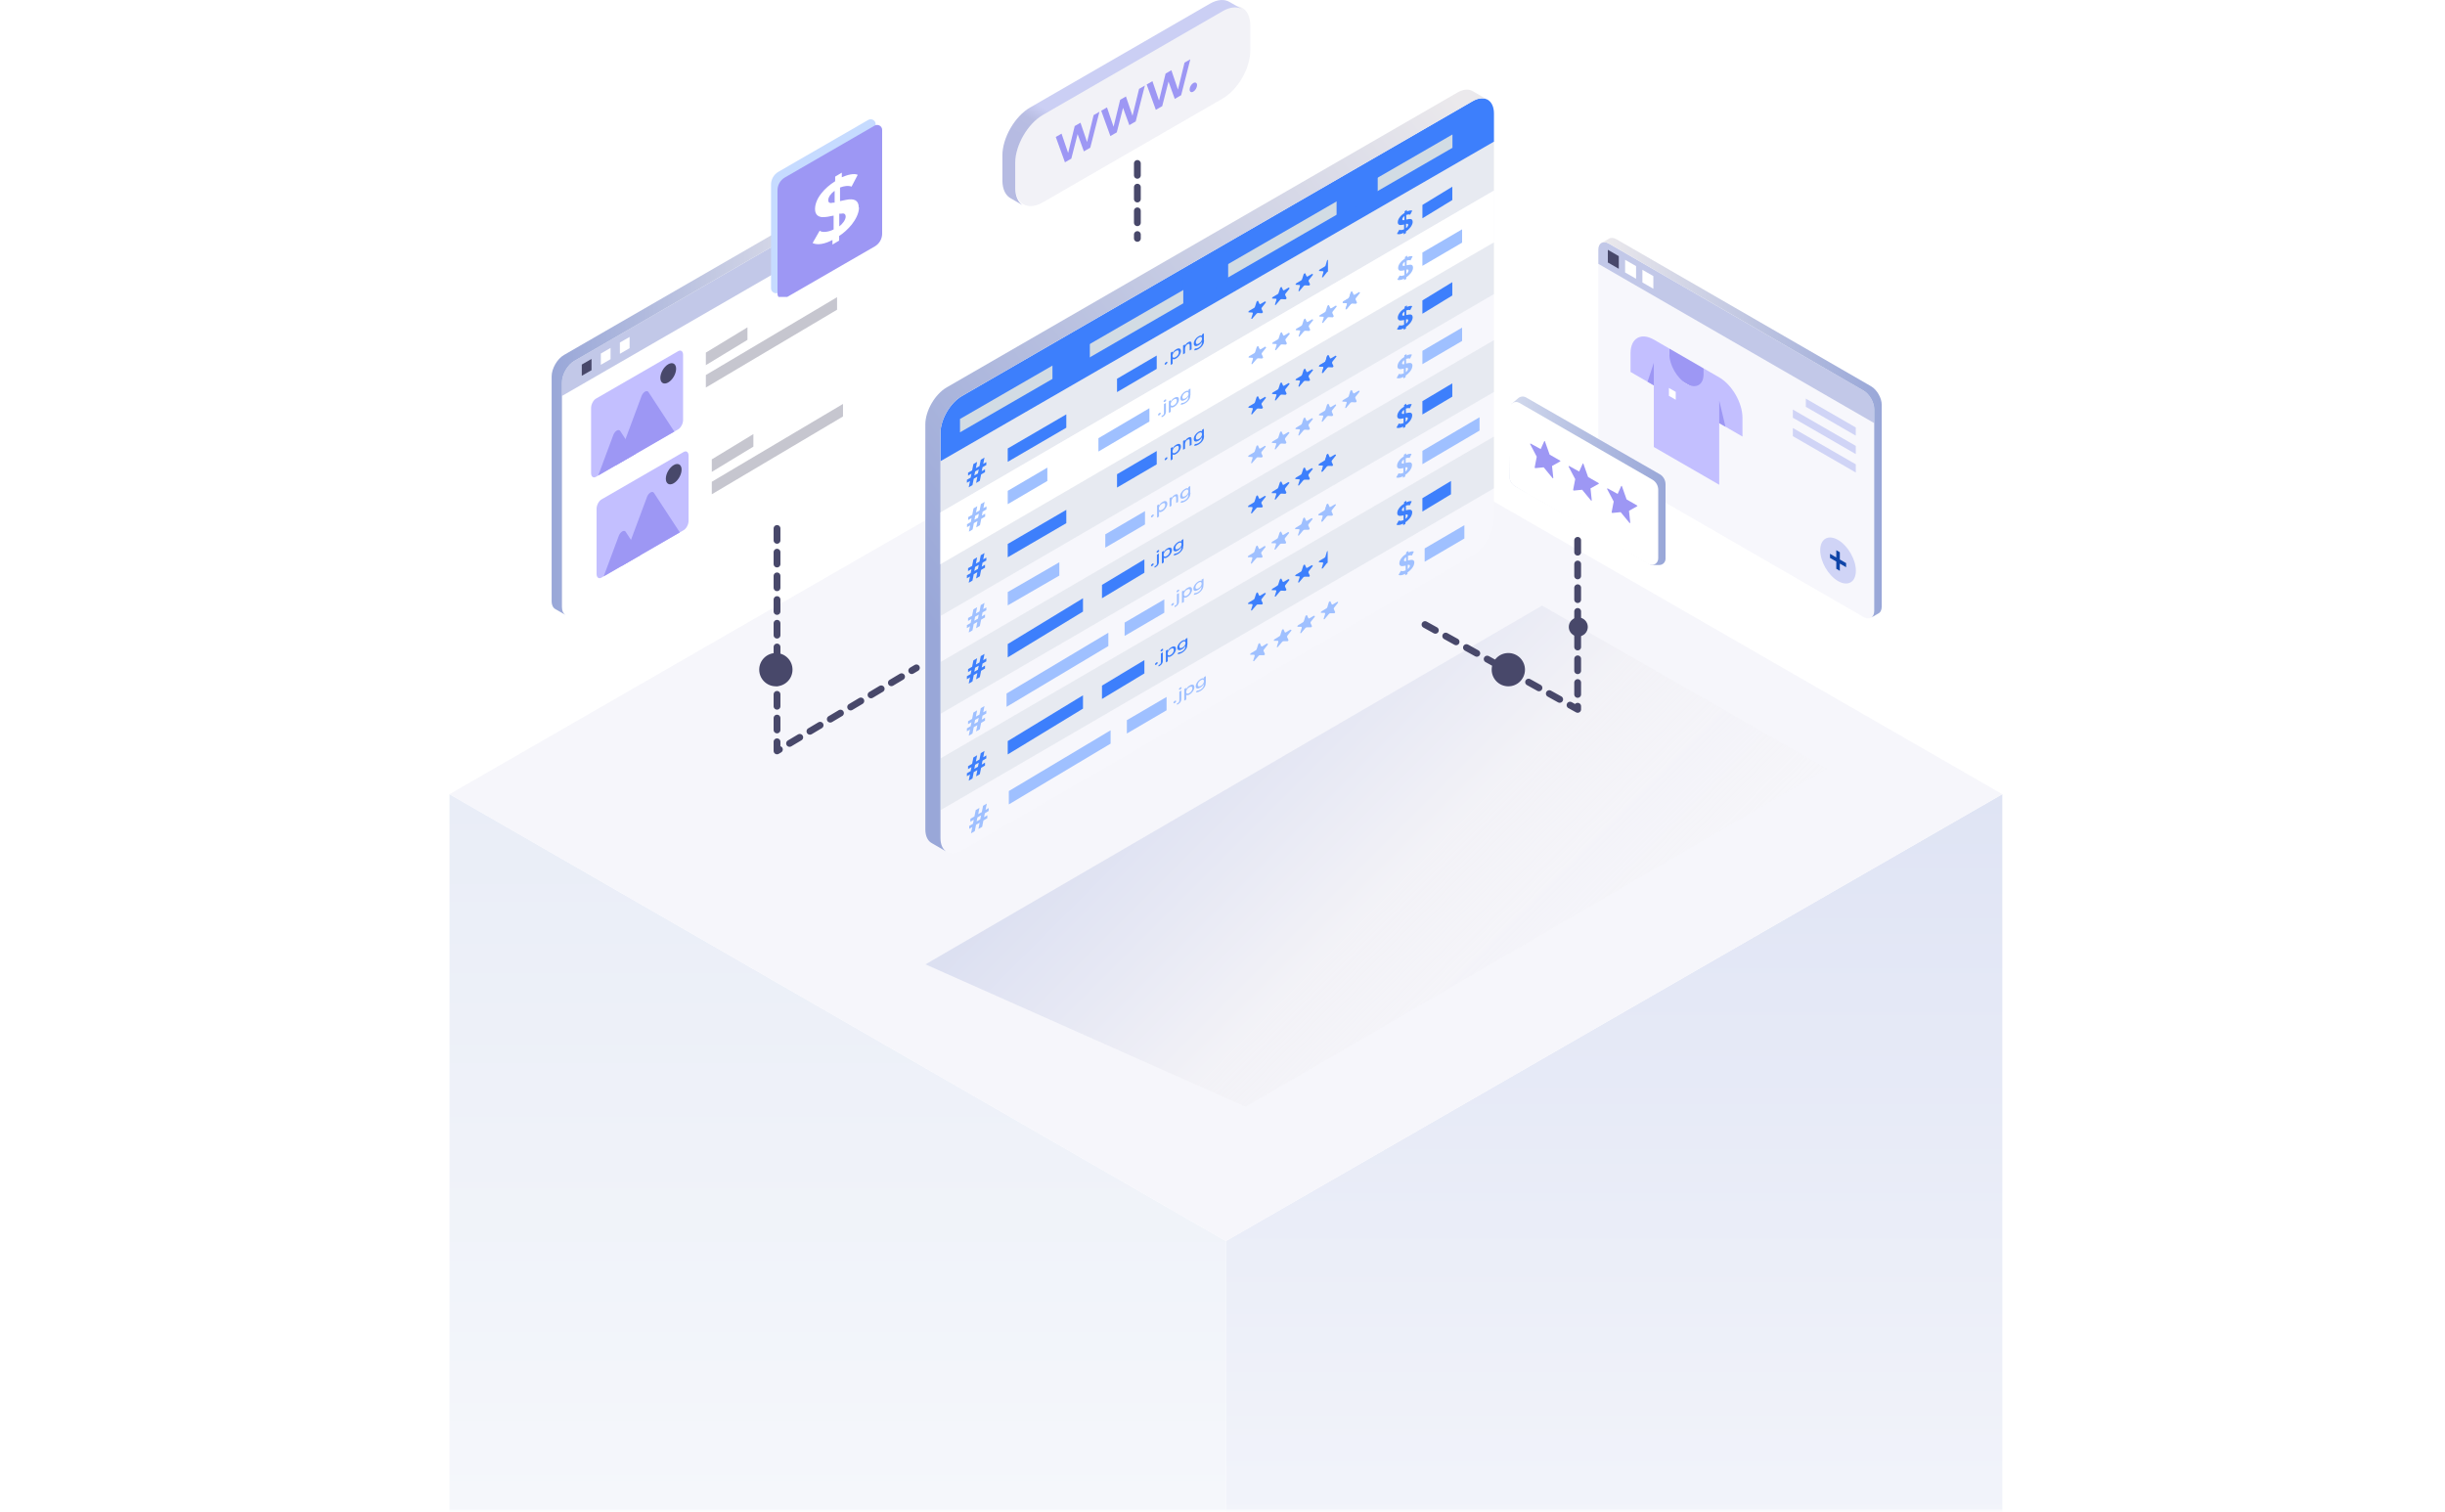 <svg width="359" height="222" viewBox="0 0 359 222" fill="none" xmlns="http://www.w3.org/2000/svg">
<mask id="mask0_3910_38205" style="mask-type:alpha" maskUnits="userSpaceOnUse" x="0" y="-200" width="359" height="422">
<rect y="-200" width="359" height="422" rx="20" fill="white"/>
</mask>
<g mask="url(#mask0_3910_38205)">
<mask id="mask1_3910_38205" style="mask-type:alpha" maskUnits="userSpaceOnUse" x="0" y="-200" width="359" height="422">
<rect y="-200" width="359" height="422" rx="20" fill="white"/>
</mask>
<g mask="url(#mask1_3910_38205)">
<g style="mix-blend-mode:multiply">
<path style="mix-blend-mode:multiply" d="M180 409L294 343.387V116.612L180 182.225V409Z" fill="url(#paint0_linear_3910_38205)"/>
<path style="mix-blend-mode:multiply" d="M180 409L66 343.387V116.612L180 182.225V409Z" fill="url(#paint1_linear_3910_38205)"/>
<g style="mix-blend-mode:multiply">
<path d="M180 182.225L66 116.612L179.994 51L294 116.612L180 182.225Z" fill="#F6F6FB"/>
</g>
</g>
<g clip-path="url(#clip0_3910_38205)">
<path d="M82.509 89.133C82.509 90.286 83.326 90.757 84.323 90.181L125.737 66.271C126.736 65.695 127.552 64.28 127.552 63.128V30.129C127.552 28.976 126.735 28.505 125.737 29.081L84.323 52.991C83.324 53.567 82.509 54.981 82.509 56.134V89.133Z" fill="white"/>
<path d="M84.323 52.991L125.737 29.081C126.735 28.505 127.552 28.976 127.552 30.129V32.137L82.509 58.142V56.134C82.509 54.981 83.326 53.567 84.323 52.991Z" fill="#C2C8E8"/>
<path d="M92.446 49.472L91.018 50.296V51.947L92.446 51.122V49.472Z" fill="white"/>
<path d="M89.649 51.087L88.221 51.912V53.562L89.649 52.738V51.087Z" fill="white"/>
<path d="M86.853 52.703L85.424 53.527V55.177L86.853 54.353V52.703Z" fill="#48486A"/>
<path d="M82.815 52.118L124.229 28.208C124.723 27.921 125.172 27.893 125.5 28.079H125.504L125.514 28.087L127.013 28.952C126.684 28.768 126.236 28.796 125.74 29.081L84.327 52.991C83.328 53.567 82.513 54.981 82.513 56.134V89.133C82.513 89.685 82.701 90.078 83.005 90.277L81.603 89.467C81.233 89.294 80.999 88.875 80.999 88.258V55.261C80.999 54.108 81.816 52.694 82.813 52.118H82.815Z" fill="url(#paint2_linear_3910_38205)"/>
<path d="M87.51 70.007L99.58 63.038C99.976 62.81 100.298 62.196 100.298 61.667V52.102C100.298 51.574 99.977 51.331 99.58 51.559L87.51 58.528C87.114 58.757 86.791 59.37 86.791 59.899V69.465C86.791 69.992 87.112 70.236 87.51 70.007Z" fill="#C3BFFF"/>
<path d="M99.274 54.15C99.274 53.412 98.756 53.113 98.116 53.482C97.477 53.85 96.958 54.749 96.958 55.486C96.958 56.224 97.477 56.523 98.116 56.154C98.756 55.786 99.274 54.888 99.274 54.15Z" fill="#48486A"/>
<g style="mix-blend-mode:multiply">
<path d="M95.209 57.558L99.013 63.369L90.4 68.341L94.204 58.14C94.421 57.555 94.993 57.225 95.21 57.559L95.209 57.558Z" fill="#9D97F4"/>
</g>
<g style="mix-blend-mode:multiply">
<path d="M87.835 69.822L90.057 63.859C90.275 63.274 90.846 62.944 91.064 63.279L93.286 66.676L87.833 69.823L87.835 69.822Z" fill="#9D97F4"/>
</g>
<path d="M88.314 84.811L100.384 77.842C100.781 77.613 101.103 77 101.103 76.47V66.905C101.103 66.378 100.782 66.134 100.384 66.363L88.314 73.332C87.918 73.56 87.596 74.174 87.596 74.703V84.268C87.596 84.796 87.917 85.039 88.314 84.811Z" fill="#C3BFFF"/>
<path d="M100.079 68.954C100.079 68.216 99.561 67.916 98.921 68.285C98.282 68.654 97.763 69.552 97.763 70.29C97.763 71.028 98.282 71.327 98.921 70.958C99.561 70.589 100.079 69.691 100.079 68.954Z" fill="#48486A"/>
<g style="mix-blend-mode:multiply">
<path d="M96.014 72.362L99.817 78.173L91.205 83.145L95.008 72.944C95.226 72.359 95.797 72.029 96.015 72.363L96.014 72.362Z" fill="#9D97F4"/>
</g>
<g style="mix-blend-mode:multiply">
<path d="M88.639 84.625L90.862 78.663C91.079 78.078 91.651 77.748 91.868 78.082L94.091 81.479L88.638 84.627L88.639 84.625Z" fill="#9D97F4"/>
</g>
<path d="M103.642 51.772L109.75 48.061V49.902L103.642 53.613V51.772Z" fill="#C6C6CF"/>
<path d="M104.513 67.447L110.621 63.735V65.576L104.513 69.287V67.447Z" fill="#C6C6CF"/>
<path d="M103.642 55.061L122.906 43.636V45.477L103.642 56.902V55.061Z" fill="#C6C6CF"/>
<path d="M104.513 70.735L123.777 59.31V61.151L104.513 72.576V70.735Z" fill="#C6C6CF"/>
</g>
<g clip-path="url(#clip1_3910_38205)">
<path d="M128.578 33.464V18.245C128.578 17.681 127.967 17.329 127.479 17.611L114.3 25.221C113.627 25.609 113.211 26.328 113.211 27.105V42.324C113.211 42.888 113.822 43.24 114.31 42.958L127.491 35.349C128.164 34.96 128.579 34.241 128.579 33.464H128.578Z" fill="#C6DBFF"/>
<path d="M129.528 34.297V19.078C129.528 18.514 128.917 18.162 128.429 18.444L115.249 26.053C114.576 26.442 114.161 27.161 114.161 27.938V43.157C114.161 43.721 114.771 44.073 115.259 43.791L128.44 36.182C129.113 35.793 129.528 35.074 129.528 34.297Z" fill="#9D97F4"/>
</g>
<path d="M126.09 30.469C126.09 29.378 125.375 29.114 124.245 29.34L123.342 29.528V27.533C123.925 27.307 124.547 27.213 125.036 27.401L125.94 25.669C125.394 25.406 124.415 25.669 123.605 26.027V25.349L122.627 25.933V26.61C121.817 27.119 121.102 27.74 120.612 28.38C120.066 29.058 119.671 29.886 119.671 30.695C119.671 31.693 120.349 31.825 120.65 31.881C120.97 31.881 121.365 31.881 121.911 31.749L122.401 31.655V33.688C121.723 34.046 120.744 34.196 120.349 33.876L119.313 35.684C120.029 36.041 121.158 35.815 122.231 35.232V35.909L123.21 35.326V34.648C123.794 34.291 124.547 33.613 125.055 32.973C125.601 32.295 126.128 31.335 126.128 30.469H126.09V30.469ZM122.551 28.022V29.754H122.325C121.968 29.848 121.61 29.848 121.61 29.396C121.61 28.945 122.005 28.399 122.514 28.041H122.551V28.022ZM124.17 31.825C124.17 32.276 123.681 32.916 123.229 33.236V31.373H123.492C123.888 31.279 124.17 31.373 124.17 31.825Z" fill="white"/>
<path d="M114.091 77.597L114.091 110.252L134.555 98.061" stroke="#48486A" stroke-linecap="round" stroke-linejoin="round" stroke-dasharray="1.74 1.74"/>
<circle cx="113.921" cy="98.327" r="2.444" fill="#48486A"/>
<g clip-path="url(#clip2_3910_38205)">
<path d="M149.066 23.693C149.066 21.114 150.893 17.95 153.127 16.661L179.524 1.42C181.756 0.132 183.583 1.187 183.583 3.765V7.437C183.583 10.016 181.756 13.181 179.524 14.469L153.127 29.71C150.893 31 149.066 29.946 149.066 27.369V23.693Z" fill="#F2F2F7"/>
<path d="M175.602 13.045C175.71 12.859 175.763 12.68 175.763 12.505V12.503C175.763 12.33 175.71 12.211 175.602 12.153C175.494 12.092 175.365 12.107 175.213 12.195C175.064 12.282 174.934 12.417 174.83 12.598C174.726 12.78 174.673 12.957 174.673 13.133C174.673 13.308 174.724 13.427 174.83 13.49C174.934 13.553 175.062 13.541 175.213 13.454C175.365 13.368 175.494 13.231 175.602 13.045Z" fill="#9D97F4"/>
<path d="M180.585 0.317V0.321C179.84 -0.154 178.797 -0.121 177.64 0.547L151.242 15.788C149.008 17.076 147.182 20.241 147.182 22.82V26.492C147.182 27.842 147.685 28.769 148.481 29.164L150.164 30.136C149.487 29.689 149.067 28.811 149.067 27.583V23.907C149.067 21.329 150.894 18.164 153.127 16.876L179.528 1.637C180.631 1.002 181.635 0.938 182.368 1.345L180.585 0.317Z" fill="url(#paint3_linear_3910_38205)"/>
<path d="M160.581 16.902L161.43 16.413L160.083 21.686L159.147 22.226L158.225 19.684L157.303 23.292L156.367 23.832L155.02 20.114L155.869 19.625L156.834 22.463L157.8 18.508L158.648 18.019L159.614 20.857L160.579 16.902H160.581ZM167.253 13.05L168.102 12.561L166.755 17.833L165.819 18.373L164.897 15.831L163.976 19.439L163.039 19.979L161.693 16.262L162.541 15.771L163.507 18.609L164.472 14.654L165.321 14.163L166.286 17.001L167.252 13.046L167.253 13.05ZM173.926 9.197L174.774 8.708L173.428 13.98L172.491 14.521L171.57 11.979L170.648 15.587L169.712 16.127L168.365 12.409L169.214 11.918L170.179 14.758L171.144 10.803L171.993 10.312L172.959 13.152L173.924 9.197H173.926Z" fill="#9D97F4"/>
</g>
<path d="M167 24L167 35" stroke="#48486A" stroke-linecap="round" stroke-linejoin="round" stroke-dasharray="1.74 1.74"/>
<g opacity="0.27" filter="url(#filter0_f_3910_38205)">
<path d="M135.888 141.594L182.885 162.5L268.224 112.865L226.425 88.918L135.888 141.594Z" fill="url(#paint4_linear_3910_38205)"/>
</g>
<g clip-path="url(#clip3_3910_38205)">
<path d="M219.357 76.126C219.357 78.115 217.943 80.566 216.222 81.558L141.226 124.859C139.498 125.857 138.091 125.038 138.091 123.048V63.592C138.091 61.602 139.505 59.158 141.226 58.16L216.222 14.859C217.95 13.861 219.357 14.68 219.357 16.67V76.126Z" fill="#F7F7FC"/>
<path d="M219.357 16.67C219.357 14.68 217.943 13.861 216.222 14.859L141.226 58.16C139.498 59.158 138.091 61.602 138.091 63.592V67.725L219.357 20.803V16.67Z" fill="#3D7FFC"/>
<path d="M216.296 13.42C215.721 13.036 214.908 13.061 214.006 13.58L139.003 56.881C137.276 57.879 135.868 60.323 135.868 62.312V121.768C135.868 122.818 136.265 123.54 136.892 123.841L138.92 125.012C138.402 124.667 138.088 123.988 138.088 123.048V63.592C138.088 61.602 139.502 59.158 141.223 58.16L216.22 14.859C217.038 14.386 217.787 14.328 218.35 14.603L216.296 13.42V13.42Z" fill="url(#paint5_linear_3910_38205)"/>
<path opacity="0.25" d="M138.087 67.726L219.353 20.804V27.989L138.087 75.25V67.726Z" fill="#B8C4D0"/>
<path d="M138.087 75.25L219.353 27.988V35.589L138.087 82.85V75.25Z" fill="white"/>
<path opacity="0.25" d="M138.087 82.844L219.353 35.583V43.184L138.087 90.445V82.844Z" fill="#B8C4D0"/>
<path opacity="0.25" d="M138.087 97.206L219.353 49.945V57.552L138.087 104.813V97.206Z" fill="#B8C4D0"/>
<path opacity="0.25" d="M138.087 111.36L219.353 64.099V71.699L138.087 118.961V111.36Z" fill="#B8C4D0"/>
<path d="M185.763 65.435L185.079 65.838C185.079 65.838 185.002 65.87 184.97 65.87C184.938 65.87 184.906 65.87 184.906 65.838L184.708 65.409C184.708 65.409 184.676 65.377 184.663 65.377C184.65 65.377 184.618 65.377 184.586 65.409C184.554 65.422 184.541 65.441 184.509 65.473C184.496 65.505 184.477 65.518 184.464 65.55L184.253 66.216C184.253 66.216 184.221 66.305 184.189 66.356C184.157 66.388 184.125 66.42 184.081 66.446L183.383 66.849C183.383 66.849 183.319 66.894 183.306 66.926C183.294 66.958 183.274 66.99 183.274 67.015V67.06C183.274 67.06 183.287 67.073 183.306 67.073L183.837 67.105C183.837 67.105 183.882 67.105 183.901 67.118C183.901 67.118 183.914 67.15 183.914 67.182V67.258L183.703 67.924V68.001C183.703 68.001 183.703 68.013 183.735 68.013H183.78C183.78 68.013 183.812 68.013 183.825 68.001C183.837 68.001 183.869 67.969 183.889 67.956V67.924L184.452 67.278C184.452 67.278 184.516 67.201 184.56 67.169C184.592 67.156 184.637 67.137 184.669 67.137H184.682L185.213 67.169C185.213 67.169 185.258 67.169 185.277 67.156C185.29 67.156 185.309 67.143 185.322 67.124L185.367 67.079C185.367 67.079 185.379 67.047 185.399 67.034V66.958L185.2 66.529V66.42C185.2 66.42 185.232 66.344 185.264 66.311L185.795 65.646H185.808C185.808 65.646 185.84 65.582 185.84 65.569V65.525C185.84 65.525 185.84 65.48 185.808 65.48H185.731L185.763 65.448V65.435Z" fill="#9FC0FF"/>
<path d="M189.227 63.401L188.542 63.804C188.542 63.804 188.466 63.836 188.434 63.836C188.402 63.836 188.37 63.836 188.37 63.804L188.171 63.375C188.171 63.375 188.139 63.343 188.127 63.343C188.114 63.343 188.082 63.343 188.05 63.375C188.018 63.388 188.005 63.407 187.973 63.439C187.96 63.471 187.941 63.484 187.928 63.516L187.717 64.181C187.717 64.181 187.685 64.271 187.653 64.322C187.621 64.354 187.589 64.386 187.544 64.412L186.86 64.815C186.86 64.815 186.796 64.86 186.783 64.892C186.77 64.924 186.751 64.956 186.751 64.981V65.026C186.751 65.026 186.764 65.039 186.783 65.039L187.314 65.071C187.314 65.071 187.378 65.071 187.391 65.103C187.391 65.115 187.404 65.167 187.391 65.192V65.224L187.18 65.89V65.966C187.18 65.966 187.192 65.979 187.212 65.979H187.256C187.256 65.979 187.288 65.979 187.301 65.966C187.314 65.966 187.346 65.934 187.365 65.922V65.89L187.915 65.243C187.915 65.243 187.979 65.167 188.024 65.154C188.056 65.141 188.101 65.122 188.133 65.122H188.146L188.677 65.154H188.69C188.69 65.154 188.734 65.154 188.754 65.141C188.766 65.141 188.786 65.128 188.798 65.109C188.811 65.109 188.83 65.077 188.843 65.064C188.843 65.052 188.856 65.032 188.875 65.019V64.943L188.677 64.514V64.469C188.677 64.469 188.677 64.424 188.69 64.392C188.69 64.361 188.722 64.329 188.734 64.303L189.265 63.638H189.278C189.278 63.638 189.31 63.574 189.31 63.561V63.516C189.31 63.516 189.31 63.471 189.278 63.471H189.201L189.214 63.426L189.227 63.401Z" fill="#9FC0FF"/>
<path d="M192.688 61.367L192.003 61.77C192.003 61.77 191.927 61.802 191.895 61.802C191.863 61.802 191.831 61.802 191.831 61.77L191.632 61.341C191.632 61.341 191.6 61.309 191.587 61.309C191.575 61.309 191.543 61.309 191.511 61.341C191.479 61.354 191.466 61.373 191.434 61.405C191.421 61.437 191.402 61.45 191.389 61.482L191.178 62.147C191.178 62.147 191.146 62.237 191.114 62.288C191.082 62.32 191.05 62.352 191.005 62.377L190.321 62.781C190.321 62.781 190.257 62.825 190.244 62.857C190.231 62.889 190.212 62.921 190.212 62.947V62.992C190.212 62.992 190.225 63.005 190.244 63.005L190.775 63.036C190.775 63.036 190.839 63.036 190.852 63.069C190.852 63.081 190.865 63.133 190.852 63.158V63.19L190.641 63.855V63.932C190.641 63.932 190.641 63.945 190.673 63.945H190.717C190.717 63.945 190.749 63.945 190.762 63.932C190.775 63.932 190.807 63.9 190.826 63.887V63.855L191.376 63.209C191.376 63.209 191.44 63.133 191.485 63.12C191.517 63.107 191.562 63.088 191.594 63.088H191.607L192.138 63.12C192.138 63.12 192.182 63.12 192.202 63.107C192.214 63.107 192.234 63.094 192.246 63.075C192.259 63.075 192.278 63.043 192.291 63.03C192.291 63.017 192.304 62.998 192.323 62.985V62.909L192.125 62.48V62.435C192.125 62.435 192.125 62.39 192.138 62.358C192.138 62.326 192.17 62.294 192.182 62.269L192.714 61.603H192.726C192.726 61.603 192.758 61.539 192.758 61.527V61.482C192.758 61.482 192.758 61.437 192.726 61.437H192.65L192.682 61.392L192.688 61.367Z" fill="#9FC0FF"/>
<path d="M196.133 59.345L195.449 59.748C195.449 59.748 195.372 59.78 195.34 59.78C195.308 59.78 195.276 59.78 195.276 59.748L195.078 59.32C195.078 59.32 195.046 59.288 195.033 59.288C195.02 59.288 194.988 59.288 194.956 59.32C194.924 59.332 194.911 59.352 194.879 59.384C194.866 59.416 194.847 59.428 194.834 59.46L194.623 60.126C194.623 60.126 194.591 60.215 194.559 60.267C194.527 60.298 194.495 60.331 194.451 60.356L193.766 60.759C193.766 60.759 193.702 60.804 193.689 60.836C193.676 60.868 193.657 60.9 193.657 60.925V60.97C193.657 60.97 193.67 60.983 193.689 60.983L194.22 61.015C194.22 61.015 194.284 61.015 194.284 61.047C194.284 61.06 194.297 61.092 194.284 61.137V61.169L194.073 61.834V61.911C194.073 61.911 194.073 61.923 194.105 61.923H194.15C194.15 61.923 194.182 61.923 194.195 61.911C194.207 61.911 194.239 61.879 194.259 61.866V61.834L194.809 61.188C194.809 61.188 194.873 61.111 194.918 61.098C194.95 61.085 194.994 61.066 195.026 61.066H195.039L195.557 61.098C195.557 61.098 195.602 61.098 195.621 61.085C195.634 61.085 195.653 61.073 195.666 61.053L195.711 61.009C195.711 61.009 195.724 60.977 195.743 60.964V60.887L195.545 60.458V60.414C195.545 60.414 195.545 60.369 195.557 60.337C195.557 60.305 195.589 60.273 195.602 60.247L196.133 59.582H196.146C196.146 59.582 196.178 59.518 196.178 59.505V59.46C196.178 59.46 196.178 59.416 196.146 59.416H196.069L196.133 59.371V59.345Z" fill="#9FC0FF"/>
<path d="M199.554 57.329L198.869 57.732C198.869 57.732 198.793 57.764 198.761 57.764C198.729 57.764 198.697 57.764 198.697 57.732L198.498 57.303C198.498 57.303 198.466 57.271 198.454 57.271C198.441 57.271 198.409 57.271 198.377 57.303C198.345 57.316 198.332 57.335 198.3 57.367C198.287 57.399 198.268 57.412 198.255 57.444L198.057 58.109C198.057 58.109 198.025 58.199 197.993 58.25C197.961 58.282 197.929 58.314 197.884 58.34L197.2 58.742C197.2 58.742 197.136 58.787 197.123 58.819C197.11 58.851 197.091 58.883 197.091 58.909V58.954C197.091 58.954 197.104 58.966 197.123 58.966L197.654 58.998C197.654 58.998 197.718 58.998 197.731 59.03C197.731 59.043 197.743 59.075 197.731 59.12V59.152L197.519 59.817V59.894C197.519 59.894 197.519 59.907 197.551 59.907H197.596C197.596 59.907 197.628 59.907 197.641 59.894C197.654 59.894 197.686 59.862 197.705 59.849V59.817L198.255 59.171C198.255 59.171 198.319 59.094 198.364 59.082C198.396 59.069 198.441 59.05 198.473 59.05H198.486L199.004 59.082C199.004 59.082 199.049 59.082 199.068 59.069C199.081 59.069 199.1 59.056 199.113 59.037L199.157 58.992C199.157 58.992 199.17 58.96 199.189 58.947V58.87L198.991 58.442V58.397C198.991 58.397 198.991 58.352 199.004 58.32C199.004 58.288 199.036 58.256 199.049 58.231L199.58 57.565H199.592C199.592 57.565 199.624 57.501 199.624 57.489V57.444C199.624 57.444 199.624 57.399 199.592 57.399H199.516L199.548 57.354L199.554 57.329Z" fill="#9FC0FF"/>
<path d="M199.614 42.851L198.929 43.254C198.929 43.254 198.852 43.286 198.82 43.286C198.788 43.286 198.756 43.286 198.756 43.254L198.558 42.825C198.558 42.825 198.526 42.794 198.513 42.794C198.5 42.794 198.468 42.794 198.436 42.825C198.404 42.838 198.392 42.857 198.36 42.889C198.347 42.921 198.328 42.934 198.315 42.966L198.104 43.632C198.104 43.632 198.072 43.721 198.04 43.772C198.008 43.804 197.976 43.836 197.931 43.862L197.246 44.265C197.246 44.265 197.182 44.31 197.17 44.342C197.157 44.374 197.138 44.406 197.138 44.431V44.476C197.138 44.476 197.15 44.489 197.17 44.489L197.701 44.521C197.701 44.521 197.765 44.521 197.777 44.553C197.777 44.566 197.79 44.598 197.777 44.642V44.674L197.566 45.34V45.417C197.566 45.417 197.566 45.429 197.598 45.429H197.643C197.643 45.429 197.675 45.429 197.688 45.417C197.701 45.417 197.733 45.385 197.752 45.372V45.34L198.302 44.694C198.302 44.694 198.366 44.617 198.411 44.604C198.443 44.591 198.488 44.572 198.52 44.572H198.532L199.051 44.604C199.051 44.604 199.095 44.604 199.115 44.591C199.127 44.591 199.147 44.578 199.159 44.559L199.204 44.514C199.204 44.514 199.217 44.483 199.236 44.47V44.393L199.038 43.964V43.919C199.038 43.919 199.038 43.875 199.051 43.843C199.051 43.811 199.083 43.779 199.095 43.753L199.626 43.088H199.639C199.639 43.088 199.671 43.024 199.671 43.011V42.966C199.671 42.966 199.671 42.921 199.639 42.921H199.563L199.607 42.877L199.614 42.851Z" fill="#9FC0FF"/>
<path d="M185.818 50.868L185.133 51.271C185.133 51.271 185.057 51.303 185.025 51.303C184.993 51.303 184.961 51.303 184.961 51.271L184.762 50.842C184.762 50.842 184.73 50.81 184.717 50.81C184.705 50.81 184.673 50.81 184.641 50.842C184.609 50.855 184.596 50.887 184.564 50.906C184.551 50.938 184.532 50.951 184.519 50.983L184.308 51.648C184.308 51.648 184.276 51.738 184.244 51.789C184.212 51.821 184.18 51.853 184.135 51.879L183.438 52.282C183.438 52.282 183.374 52.326 183.361 52.358C183.348 52.39 183.329 52.422 183.329 52.448V52.493C183.329 52.493 183.342 52.505 183.361 52.505L183.892 52.538C183.892 52.538 183.937 52.538 183.956 52.569C183.956 52.569 183.969 52.602 183.969 52.633V52.71L183.758 53.376V53.452C183.758 53.452 183.758 53.465 183.79 53.465H183.835C183.835 53.465 183.867 53.465 183.879 53.452C183.892 53.452 183.924 53.42 183.943 53.408V53.376L184.506 52.729C184.506 52.729 184.57 52.653 184.615 52.64C184.647 52.627 184.692 52.608 184.724 52.608H184.737L185.268 52.64C185.268 52.64 185.312 52.64 185.332 52.627C185.344 52.627 185.364 52.614 185.376 52.595L185.421 52.55C185.421 52.55 185.434 52.518 185.453 52.505V52.429L185.255 52V51.891C185.255 51.891 185.287 51.815 185.319 51.782L185.85 51.117H185.863C185.863 51.117 185.895 51.053 185.895 51.04V50.996C185.895 50.996 185.895 50.951 185.863 50.951H185.786L185.818 50.887V50.868Z" fill="#9FC0FF"/>
<path d="M189.278 48.845L188.593 49.248C188.593 49.248 188.516 49.28 188.484 49.28C188.452 49.28 188.42 49.28 188.42 49.248L188.222 48.819C188.222 48.819 188.19 48.787 188.177 48.787C188.165 48.787 188.133 48.787 188.101 48.819C188.069 48.832 188.056 48.851 188.024 48.883C188.011 48.915 187.992 48.928 187.979 48.96L187.768 49.625C187.768 49.625 187.736 49.715 187.704 49.766C187.672 49.798 187.64 49.83 187.595 49.856L186.911 50.259C186.911 50.259 186.847 50.303 186.834 50.335C186.821 50.367 186.802 50.399 186.802 50.425V50.47C186.802 50.47 186.815 50.483 186.834 50.483L187.365 50.514C187.365 50.514 187.429 50.514 187.442 50.547C187.442 50.559 187.454 50.611 187.442 50.636V50.668L187.23 51.334V51.41C187.23 51.41 187.243 51.423 187.262 51.423H187.307C187.307 51.423 187.339 51.423 187.352 51.41C187.365 51.41 187.397 51.378 187.416 51.365V51.334L187.979 50.687C187.979 50.687 188.043 50.611 188.088 50.598C188.12 50.585 188.165 50.566 188.197 50.566H188.209L188.74 50.598H188.753C188.753 50.598 188.798 50.598 188.817 50.585C188.83 50.585 188.849 50.572 188.862 50.553C188.875 50.553 188.894 50.521 188.907 50.508C188.907 50.495 188.919 50.476 188.939 50.463V50.387L188.74 49.958V49.913C188.74 49.913 188.74 49.868 188.753 49.836C188.753 49.804 188.785 49.772 188.798 49.747L189.329 49.081H189.342C189.342 49.081 189.374 49.017 189.374 49.005V48.96C189.374 48.96 189.374 48.915 189.342 48.915H189.265V48.87L189.278 48.845Z" fill="#9FC0FF"/>
<path d="M192.731 46.843L192.046 47.246C192.046 47.246 191.97 47.278 191.938 47.278C191.906 47.278 191.874 47.278 191.874 47.246L191.675 46.817C191.675 46.817 191.643 46.785 191.63 46.785C191.618 46.785 191.586 46.785 191.554 46.817C191.522 46.83 191.509 46.849 191.477 46.881C191.464 46.913 191.445 46.926 191.432 46.958L191.221 47.623C191.221 47.623 191.189 47.713 191.157 47.764C191.125 47.796 191.08 47.828 191.048 47.854L190.364 48.257C190.364 48.257 190.3 48.301 190.287 48.333C190.274 48.365 190.255 48.397 190.255 48.423V48.468C190.255 48.468 190.268 48.481 190.287 48.481L190.818 48.513C190.818 48.513 190.882 48.513 190.895 48.545C190.907 48.577 190.907 48.609 190.895 48.634V48.666L190.684 49.331V49.408C190.684 49.408 190.684 49.421 190.716 49.421H190.76C190.76 49.421 190.792 49.421 190.805 49.408C190.818 49.408 190.85 49.376 190.869 49.364V49.331L191.419 48.685C191.419 48.685 191.483 48.609 191.528 48.596C191.56 48.583 191.605 48.564 191.637 48.564H191.65L192.181 48.596C192.181 48.596 192.225 48.596 192.245 48.583C192.257 48.583 192.277 48.57 192.289 48.551C192.302 48.551 192.321 48.519 192.334 48.506C192.334 48.493 192.347 48.474 192.366 48.461V48.385L192.168 47.956V47.911C192.168 47.911 192.168 47.866 192.181 47.834C192.181 47.802 192.213 47.77 192.225 47.745L192.756 47.08H192.769C192.769 47.08 192.801 47.016 192.801 47.003V46.958C192.801 46.958 192.801 46.913 192.769 46.913H192.692L192.724 46.868L192.731 46.843Z" fill="#9FC0FF"/>
<path d="M196.188 44.84L195.503 45.243C195.503 45.243 195.427 45.275 195.395 45.275C195.363 45.275 195.331 45.275 195.331 45.243L195.132 44.815C195.132 44.815 195.1 44.783 195.087 44.783C195.075 44.783 195.043 44.783 195.011 44.815C194.979 44.828 194.966 44.847 194.934 44.879C194.921 44.911 194.902 44.923 194.889 44.956L194.678 45.621C194.678 45.621 194.646 45.71 194.614 45.762C194.582 45.794 194.55 45.826 194.505 45.851L193.821 46.254C193.821 46.254 193.757 46.299 193.744 46.331C193.731 46.363 193.712 46.395 193.712 46.421V46.465C193.712 46.465 193.725 46.478 193.744 46.478L194.275 46.51C194.275 46.51 194.339 46.51 194.352 46.542C194.365 46.574 194.365 46.587 194.352 46.632V46.664L194.141 47.329V47.406C194.141 47.406 194.141 47.419 194.173 47.419H194.217C194.217 47.419 194.249 47.419 194.262 47.406C194.275 47.406 194.307 47.374 194.326 47.361V47.329L194.876 46.683C194.876 46.683 194.94 46.606 194.985 46.593C195.017 46.581 195.062 46.561 195.094 46.561H195.107L195.638 46.593C195.638 46.593 195.682 46.593 195.702 46.581C195.714 46.581 195.734 46.568 195.746 46.548L195.791 46.504C195.791 46.504 195.804 46.472 195.823 46.459V46.382L195.625 45.953V45.909C195.625 45.909 195.625 45.864 195.638 45.832C195.638 45.8 195.67 45.768 195.682 45.742L196.214 45.077H196.226C196.226 45.077 196.258 45.013 196.258 45V44.956C196.258 44.956 196.258 44.911 196.226 44.911H196.15L196.182 44.866L196.188 44.84Z" fill="#9FC0FF"/>
<path fill-rule="evenodd" clip-rule="evenodd" d="M198.473 42.774V44.533H198.441C198.441 44.533 198.364 44.597 198.332 44.623L197.801 45.288V45.32C197.801 45.32 197.737 45.352 197.724 45.365C197.711 45.365 197.692 45.378 197.679 45.378H197.635C197.635 45.378 197.622 45.378 197.603 45.365V45.301L197.801 44.636V44.604C197.801 44.604 197.814 44.54 197.801 44.514C197.801 44.501 197.769 44.482 197.724 44.482L197.193 44.45C197.193 44.45 197.161 44.45 197.161 44.437V44.393C197.161 44.393 197.161 44.329 197.193 44.303C197.206 44.271 197.238 44.239 197.27 44.226L197.954 43.823C197.954 43.823 198.031 43.759 198.063 43.734C198.095 43.702 198.127 43.657 198.127 43.625L198.338 42.947C198.338 42.947 198.351 42.902 198.383 42.87C198.396 42.838 198.428 42.825 198.46 42.806H198.492L198.479 42.774H198.473Z" fill="#9FC0FF"/>
<path d="M196.152 52.191L195.467 52.594C195.467 52.594 195.39 52.626 195.358 52.626C195.326 52.626 195.294 52.626 195.294 52.594L195.096 52.166C195.096 52.166 195.064 52.134 195.051 52.134C195.038 52.134 195.006 52.134 194.974 52.166C194.942 52.179 194.93 52.198 194.898 52.23C194.885 52.262 194.866 52.275 194.853 52.306L194.655 52.972C194.655 52.972 194.623 53.062 194.591 53.113C194.559 53.145 194.527 53.177 194.482 53.202L193.797 53.605C193.797 53.605 193.733 53.65 193.72 53.682C193.708 53.714 193.688 53.746 193.688 53.772V53.816C193.688 53.816 193.701 53.816 193.72 53.829L194.251 53.861C194.251 53.861 194.315 53.861 194.328 53.893C194.328 53.906 194.341 53.938 194.328 53.983V54.015L194.117 54.68V54.757C194.117 54.757 194.117 54.77 194.149 54.77H194.194C194.194 54.77 194.226 54.77 194.239 54.757C194.251 54.757 194.283 54.725 194.303 54.712V54.68L194.853 54.034C194.853 54.034 194.917 53.957 194.962 53.944C194.994 53.932 195.038 53.912 195.07 53.912H195.083L195.601 53.944C195.601 53.944 195.646 53.944 195.665 53.932C195.678 53.932 195.697 53.919 195.71 53.9L195.755 53.855C195.755 53.855 195.768 53.823 195.787 53.81V53.733L195.589 53.305V53.26C195.589 53.26 195.589 53.215 195.601 53.183C195.601 53.151 195.633 53.119 195.646 53.093L196.177 52.428H196.19C196.19 52.428 196.222 52.364 196.222 52.351V52.306C196.222 52.306 196.222 52.262 196.19 52.262H196.113L196.145 52.217L196.152 52.191Z" fill="#3D7FFC"/>
<path fill-rule="evenodd" clip-rule="evenodd" d="M194.984 52.134V53.893H194.952C194.952 53.893 194.876 53.957 194.844 53.983L194.313 54.648V54.68C194.313 54.68 194.249 54.712 194.236 54.725C194.223 54.725 194.204 54.738 194.191 54.738H194.146C194.146 54.738 194.134 54.738 194.114 54.725V54.661L194.313 53.996V53.964C194.313 53.964 194.325 53.9 194.313 53.874C194.313 53.861 194.281 53.842 194.236 53.842L193.705 53.81C193.705 53.81 193.673 53.81 193.673 53.797V53.752C193.673 53.752 193.673 53.688 193.705 53.663C193.718 53.631 193.75 53.599 193.782 53.586L194.466 53.183C194.466 53.183 194.543 53.119 194.575 53.093C194.607 53.062 194.639 53.017 194.639 52.985L194.837 52.306C194.837 52.306 194.85 52.262 194.882 52.23C194.895 52.198 194.927 52.185 194.959 52.166H194.991V52.134H194.984Z" fill="#3D7FFC"/>
<path fill-rule="evenodd" clip-rule="evenodd" d="M194.984 38.116V39.875H194.952C194.952 39.875 194.876 39.939 194.844 39.965L194.313 40.63V40.662C194.313 40.662 194.249 40.694 194.236 40.707C194.223 40.707 194.204 40.72 194.191 40.72H194.146C194.146 40.72 194.134 40.72 194.114 40.707V40.643L194.313 39.977V39.946C194.313 39.946 194.325 39.882 194.313 39.856C194.313 39.843 194.281 39.824 194.236 39.824L193.705 39.792C193.705 39.792 193.673 39.792 193.673 39.779V39.734C193.673 39.734 193.673 39.67 193.705 39.645C193.718 39.613 193.75 39.581 193.782 39.568L194.466 39.165C194.466 39.165 194.543 39.101 194.575 39.075C194.607 39.043 194.639 38.999 194.639 38.967L194.837 38.288C194.837 38.288 194.85 38.244 194.882 38.212C194.895 38.18 194.927 38.167 194.959 38.148H194.991V38.116H194.984Z" fill="#3D7FFC"/>
<path d="M185.791 58.238L185.106 58.641C185.106 58.641 185.029 58.673 184.997 58.673C184.965 58.673 184.933 58.673 184.933 58.641L184.735 58.213C184.735 58.213 184.703 58.181 184.69 58.181C184.677 58.181 184.645 58.181 184.613 58.213C184.581 58.245 184.569 58.257 184.537 58.277C184.524 58.309 184.505 58.321 184.492 58.353L184.281 59.019C184.281 59.019 184.249 59.108 184.217 59.16C184.185 59.191 184.153 59.224 184.108 59.249L183.411 59.652C183.411 59.652 183.347 59.697 183.334 59.729C183.321 59.761 183.302 59.793 183.302 59.819V59.863C183.302 59.863 183.315 59.876 183.334 59.876L183.865 59.908C183.865 59.908 183.91 59.908 183.929 59.94C183.929 59.94 183.942 59.972 183.942 60.004V60.081L183.73 60.746V60.823C183.73 60.823 183.73 60.836 183.762 60.836H183.807C183.807 60.836 183.839 60.836 183.852 60.823C183.865 60.823 183.897 60.791 183.916 60.778V60.746L184.479 60.1C184.479 60.1 184.543 60.023 184.588 60.011C184.62 59.998 184.665 59.978 184.697 59.978H184.709L185.24 60.011C185.24 60.011 185.285 60.011 185.304 59.998C185.317 59.998 185.336 59.985 185.349 59.966L185.394 59.921C185.394 59.921 185.407 59.889 185.426 59.876V59.799L185.228 59.371V59.262C185.228 59.262 185.26 59.185 185.292 59.153L185.823 58.488H185.835C185.835 58.488 185.867 58.424 185.867 58.411V58.366C185.867 58.366 185.867 58.321 185.835 58.321H185.759L185.791 58.257V58.238Z" fill="#3D7FFC"/>
<path d="M185.791 44.22L185.106 44.623C185.106 44.623 185.029 44.655 184.997 44.655C184.965 44.655 184.933 44.655 184.933 44.623L184.735 44.195C184.735 44.195 184.703 44.163 184.69 44.163C184.677 44.163 184.645 44.163 184.613 44.195C184.581 44.227 184.569 44.239 184.537 44.259C184.524 44.291 184.505 44.303 184.492 44.335L184.281 45.001C184.281 45.001 184.249 45.09 184.217 45.142C184.185 45.173 184.153 45.206 184.108 45.231L183.411 45.634C183.411 45.634 183.347 45.679 183.334 45.711C183.321 45.743 183.302 45.775 183.302 45.8V45.845C183.302 45.845 183.315 45.858 183.334 45.858L183.865 45.89C183.865 45.89 183.91 45.89 183.929 45.922C183.929 45.922 183.942 45.954 183.942 45.986V46.063L183.73 46.728V46.805C183.73 46.805 183.73 46.818 183.762 46.818H183.807C183.807 46.818 183.839 46.818 183.852 46.805C183.865 46.805 183.897 46.773 183.916 46.76V46.728L184.479 46.082C184.479 46.082 184.543 46.005 184.588 45.992C184.62 45.98 184.665 45.96 184.697 45.96H184.709L185.24 45.992C185.24 45.992 185.285 45.992 185.304 45.98C185.317 45.98 185.336 45.967 185.349 45.948L185.394 45.903C185.394 45.903 185.407 45.871 185.426 45.858V45.781L185.228 45.353V45.244C185.228 45.244 185.26 45.167 185.292 45.135L185.823 44.47H185.835C185.835 44.47 185.867 44.406 185.867 44.393V44.348C185.867 44.348 185.867 44.303 185.835 44.303H185.759L185.791 44.239V44.22Z" fill="#3D7FFC"/>
<path d="M189.254 56.215L188.57 56.618C188.57 56.618 188.493 56.65 188.461 56.65C188.429 56.65 188.397 56.65 188.397 56.618L188.199 56.19C188.199 56.19 188.167 56.158 188.154 56.158C188.141 56.158 188.109 56.158 188.077 56.19C188.045 56.203 188.032 56.222 188 56.254C187.988 56.286 187.968 56.298 187.956 56.331L187.744 56.996C187.744 56.996 187.712 57.085 187.68 57.137C187.648 57.169 187.616 57.201 187.572 57.226L186.887 57.629C186.887 57.629 186.823 57.674 186.81 57.706C186.798 57.738 186.778 57.77 186.778 57.796V57.84C186.778 57.84 186.791 57.84 186.81 57.853L187.341 57.885C187.341 57.885 187.405 57.885 187.418 57.917C187.418 57.93 187.431 57.981 187.418 58.007V58.039L187.207 58.704V58.781C187.207 58.781 187.22 58.794 187.239 58.794H187.284C187.284 58.794 187.316 58.794 187.329 58.781C187.341 58.781 187.373 58.749 187.393 58.736V58.704L187.943 58.058C187.943 58.058 188.007 57.981 188.052 57.968C188.083 57.956 188.128 57.936 188.16 57.936H188.173L188.704 57.968H188.717C188.717 57.968 188.762 57.968 188.781 57.956C188.794 57.956 188.813 57.943 188.826 57.923C188.838 57.923 188.858 57.892 188.87 57.879C188.87 57.866 188.883 57.847 188.902 57.834V57.757L188.704 57.328V57.284C188.704 57.284 188.704 57.239 188.717 57.207C188.717 57.175 188.749 57.143 188.762 57.117L189.293 56.452H189.305C189.305 56.452 189.337 56.388 189.337 56.375V56.331C189.337 56.331 189.337 56.286 189.305 56.286H189.229L189.242 56.241L189.254 56.215Z" fill="#3D7FFC"/>
<path d="M189.254 42.197L188.57 42.6C188.57 42.6 188.493 42.632 188.461 42.632C188.429 42.632 188.397 42.632 188.397 42.6L188.199 42.171C188.199 42.171 188.167 42.139 188.154 42.139C188.141 42.139 188.109 42.139 188.077 42.171C188.045 42.184 188.032 42.203 188 42.235C187.988 42.267 187.968 42.28 187.956 42.312L187.744 42.977C187.744 42.977 187.712 43.067 187.68 43.118C187.648 43.15 187.616 43.182 187.572 43.208L186.887 43.611C186.887 43.611 186.823 43.656 186.81 43.688C186.798 43.719 186.778 43.751 186.778 43.777V43.822C186.778 43.822 186.791 43.822 186.81 43.835L187.341 43.867C187.341 43.867 187.405 43.867 187.418 43.899C187.418 43.911 187.431 43.963 187.418 43.988V44.02L187.207 44.685V44.762C187.207 44.762 187.22 44.775 187.239 44.775H187.284C187.284 44.775 187.316 44.775 187.329 44.762C187.341 44.762 187.373 44.73 187.393 44.718V44.685L187.943 44.039C187.943 44.039 188.007 43.963 188.052 43.95C188.083 43.937 188.128 43.918 188.16 43.918H188.173L188.704 43.95H188.717C188.717 43.95 188.762 43.95 188.781 43.937C188.794 43.937 188.813 43.924 188.826 43.905C188.838 43.905 188.858 43.873 188.87 43.86C188.87 43.847 188.883 43.828 188.902 43.815V43.739L188.704 43.31V43.265C188.704 43.265 188.704 43.22 188.717 43.188C188.717 43.156 188.749 43.124 188.762 43.099L189.293 42.434H189.305C189.305 42.434 189.337 42.37 189.337 42.357V42.312C189.337 42.312 189.337 42.267 189.305 42.267H189.229L189.242 42.222L189.254 42.197Z" fill="#3D7FFC"/>
<path d="M192.707 54.193L192.023 54.596C192.023 54.596 191.946 54.628 191.914 54.628C191.882 54.628 191.85 54.628 191.85 54.596L191.652 54.168C191.652 54.168 191.62 54.136 191.607 54.136C191.594 54.136 191.562 54.136 191.53 54.168C191.498 54.181 191.485 54.2 191.453 54.232C191.441 54.264 191.421 54.276 191.409 54.309L191.198 54.974C191.198 54.974 191.166 55.063 191.134 55.115C191.102 55.147 191.07 55.179 191.025 55.204L190.34 55.607C190.34 55.607 190.276 55.652 190.263 55.684C190.251 55.716 190.231 55.748 190.231 55.774V55.818C190.231 55.818 190.244 55.818 190.263 55.831L190.794 55.863C190.794 55.863 190.858 55.863 190.871 55.895C190.871 55.908 190.884 55.959 190.871 55.985V56.017L190.66 56.682V56.759C190.66 56.759 190.66 56.772 190.692 56.772H190.737C190.737 56.772 190.769 56.772 190.782 56.759C190.794 56.759 190.826 56.727 190.846 56.714V56.682L191.396 56.036C191.396 56.036 191.46 55.959 191.505 55.946C191.537 55.934 191.581 55.914 191.613 55.914H191.626L192.157 55.946C192.157 55.946 192.202 55.946 192.221 55.934C192.234 55.934 192.253 55.921 192.266 55.902C192.279 55.902 192.298 55.87 192.311 55.857C192.311 55.844 192.324 55.825 192.343 55.812V55.735L192.144 55.307V55.262C192.144 55.262 192.144 55.217 192.157 55.185C192.157 55.153 192.189 55.121 192.202 55.095L192.733 54.43H192.746C192.746 54.43 192.778 54.366 192.778 54.353V54.309C192.778 54.309 192.778 54.264 192.746 54.264H192.669L192.701 54.219L192.707 54.193Z" fill="#3D7FFC"/>
<path d="M192.707 40.175L192.023 40.578C192.023 40.578 191.946 40.61 191.914 40.61C191.882 40.61 191.85 40.61 191.85 40.578L191.652 40.15C191.652 40.15 191.62 40.118 191.607 40.118C191.594 40.118 191.562 40.118 191.53 40.15C191.498 40.163 191.485 40.182 191.453 40.214C191.441 40.246 191.421 40.258 191.409 40.29L191.198 40.956C191.198 40.956 191.166 41.045 191.134 41.097C191.102 41.129 191.07 41.16 191.025 41.186L190.34 41.589C190.34 41.589 190.276 41.634 190.263 41.666C190.251 41.698 190.231 41.73 190.231 41.755V41.8C190.231 41.8 190.244 41.8 190.263 41.813L190.794 41.845C190.794 41.845 190.858 41.845 190.871 41.877C190.871 41.89 190.884 41.941 190.871 41.967V41.999L190.66 42.664V42.741C190.66 42.741 190.66 42.754 190.692 42.754H190.737C190.737 42.754 190.769 42.754 190.782 42.741C190.794 42.741 190.826 42.709 190.846 42.696V42.664L191.396 42.018C191.396 42.018 191.46 41.941 191.505 41.928C191.537 41.916 191.581 41.896 191.613 41.896H191.626L192.157 41.928C192.157 41.928 192.202 41.928 192.221 41.916C192.234 41.916 192.253 41.903 192.266 41.883C192.279 41.883 192.298 41.852 192.311 41.839C192.311 41.826 192.324 41.807 192.343 41.794V41.717L192.144 41.288V41.244C192.144 41.244 192.144 41.199 192.157 41.167C192.157 41.135 192.189 41.103 192.202 41.077L192.733 40.412H192.746C192.746 40.412 192.778 40.348 192.778 40.335V40.29C192.778 40.29 192.778 40.246 192.746 40.246H192.669L192.701 40.201L192.707 40.175Z" fill="#3D7FFC"/>
<path d="M196.085 66.69L195.401 67.093C195.401 67.093 195.324 67.125 195.292 67.125C195.26 67.125 195.228 67.125 195.228 67.093L195.03 66.664C195.03 66.664 194.998 66.632 194.985 66.632C194.972 66.632 194.94 66.632 194.908 66.664C194.876 66.677 194.863 66.709 194.831 66.728C194.818 66.76 194.799 66.773 194.786 66.805L194.588 67.47C194.588 67.47 194.556 67.56 194.524 67.611C194.492 67.643 194.46 67.675 194.415 67.701L193.731 68.104C193.731 68.104 193.667 68.149 193.654 68.181C193.641 68.213 193.622 68.245 193.622 68.27V68.315C193.622 68.315 193.635 68.328 193.654 68.328L194.185 68.36C194.185 68.36 194.249 68.36 194.249 68.392C194.249 68.404 194.262 68.436 194.249 68.481V68.513L194.038 69.179V69.255C194.038 69.255 194.038 69.268 194.07 69.268H194.115C194.115 69.268 194.147 69.268 194.159 69.255C194.172 69.255 194.204 69.224 194.223 69.211V69.179L194.774 68.532C194.774 68.532 194.838 68.456 194.882 68.443C194.914 68.43 194.959 68.411 194.991 68.411H195.522V68.443C195.522 68.443 195.586 68.443 195.599 68.43C195.612 68.43 195.631 68.417 195.644 68.398L195.689 68.353C195.689 68.353 195.701 68.321 195.721 68.309V68.232L195.522 67.803V67.758C195.522 67.758 195.522 67.714 195.535 67.682C195.535 67.65 195.567 67.618 195.58 67.592L196.111 66.927H196.124C196.124 66.927 196.156 66.863 196.156 66.85V66.805C196.156 66.805 196.156 66.76 196.124 66.76H196.047L196.079 66.716L196.085 66.69Z" fill="#3D7FFC"/>
<path fill-rule="evenodd" clip-rule="evenodd" d="M194.944 66.626V68.385H194.912C194.912 68.385 194.836 68.449 194.804 68.475L194.273 69.14V69.172C194.273 69.172 194.209 69.204 194.196 69.217C194.183 69.217 194.164 69.23 194.151 69.23H194.106C194.106 69.23 194.093 69.23 194.074 69.217V69.153L194.273 68.488V68.456C194.273 68.456 194.285 68.392 194.273 68.366C194.273 68.353 194.241 68.334 194.209 68.334L193.677 68.302C193.677 68.302 193.646 68.302 193.646 68.289V68.245C193.646 68.245 193.646 68.181 193.677 68.155C193.69 68.123 193.722 68.091 193.754 68.078L194.439 67.675C194.439 67.675 194.516 67.611 194.548 67.586C194.58 67.554 194.612 67.509 194.612 67.477L194.81 66.799C194.81 66.799 194.823 66.754 194.855 66.722C194.868 66.69 194.899 66.677 194.931 66.658H194.963L194.951 66.626H194.944Z" fill="#3D7FFC"/>
<path d="M185.736 72.792L185.051 73.195C185.051 73.195 184.975 73.228 184.943 73.228C184.911 73.228 184.879 73.228 184.879 73.195L184.68 72.767C184.68 72.767 184.648 72.735 184.635 72.735C184.623 72.735 184.591 72.735 184.559 72.767C184.527 72.78 184.514 72.812 184.482 72.831C184.469 72.863 184.45 72.876 184.437 72.908L184.226 73.573C184.226 73.573 184.194 73.663 184.162 73.714C184.13 73.746 184.098 73.778 184.053 73.803L183.356 74.219C183.356 74.219 183.292 74.264 183.279 74.296C183.266 74.328 183.247 74.36 183.247 74.385V74.43C183.247 74.43 183.26 74.443 183.279 74.443H183.829C183.829 74.443 183.874 74.475 183.893 74.488C183.893 74.488 183.906 74.52 183.906 74.552V74.629L183.695 75.294V75.371C183.695 75.371 183.695 75.384 183.727 75.384H183.772C183.772 75.384 183.804 75.384 183.816 75.371C183.829 75.371 183.861 75.339 183.88 75.326V75.294L184.443 74.648C184.443 74.648 184.507 74.571 184.552 74.539C184.584 74.526 184.629 74.507 184.661 74.507H185.288C185.288 74.507 185.32 74.494 185.333 74.475L185.378 74.43C185.378 74.43 185.39 74.398 185.41 74.385V74.309L185.211 73.88V73.771C185.211 73.771 185.243 73.695 185.275 73.663L185.806 72.997H185.819C185.819 72.997 185.851 72.933 185.851 72.92V72.876C185.851 72.876 185.851 72.831 185.819 72.831H185.742V72.799L185.736 72.792Z" fill="#3D7FFC"/>
<path d="M189.207 70.758L188.523 71.161C188.523 71.161 188.446 71.193 188.414 71.193C188.382 71.193 188.35 71.193 188.35 71.161L188.152 70.733C188.152 70.733 188.12 70.701 188.107 70.701C188.094 70.701 188.062 70.701 188.03 70.733C187.998 70.746 187.985 70.778 187.953 70.797C187.941 70.829 187.921 70.841 187.909 70.873L187.698 71.539C187.698 71.539 187.666 71.628 187.634 71.68C187.602 71.712 187.57 71.743 187.525 71.769L186.84 72.185C186.84 72.185 186.776 72.23 186.763 72.262C186.751 72.294 186.731 72.326 186.731 72.351V72.396C186.731 72.396 186.744 72.409 186.763 72.409H187.314C187.314 72.409 187.378 72.441 187.39 72.473C187.39 72.486 187.403 72.518 187.39 72.562V72.594L187.179 73.26V73.337C187.179 73.337 187.192 73.349 187.211 73.349H187.256C187.256 73.349 187.288 73.349 187.301 73.337C187.314 73.337 187.346 73.305 187.365 73.292V73.26L187.915 72.614C187.915 72.614 187.979 72.537 188.024 72.505C188.056 72.492 188.101 72.473 188.133 72.473H188.145L188.676 72.505H188.689C188.689 72.505 188.734 72.505 188.753 72.492C188.766 72.492 188.785 72.479 188.798 72.46C188.811 72.46 188.83 72.428 188.843 72.415C188.843 72.403 188.856 72.383 188.875 72.371V72.294L188.676 71.865V71.82C188.676 71.82 188.676 71.775 188.689 71.743C188.689 71.712 188.721 71.68 188.734 71.654L189.265 70.989H189.278C189.278 70.989 189.31 70.925 189.31 70.912V70.867C189.31 70.867 189.31 70.822 189.278 70.822H189.201V70.778L189.207 70.758Z" fill="#3D7FFC"/>
<path d="M192.657 68.705L191.972 69.108C191.972 69.108 191.895 69.14 191.863 69.14C191.831 69.14 191.799 69.14 191.799 69.108L191.601 68.679C191.601 68.679 191.569 68.647 191.556 68.647C191.543 68.647 191.511 68.647 191.479 68.679C191.447 68.692 191.435 68.724 191.403 68.743C191.39 68.775 191.371 68.788 191.358 68.82L191.147 69.485C191.147 69.485 191.115 69.575 191.083 69.626C191.051 69.658 191.019 69.69 190.974 69.715L190.289 70.118C190.289 70.118 190.225 70.163 190.213 70.195C190.2 70.227 190.181 70.259 190.181 70.285V70.33C190.181 70.33 190.193 70.33 190.213 70.342L190.744 70.374C190.744 70.374 190.808 70.374 190.82 70.406C190.833 70.438 190.833 70.451 190.82 70.496V70.528L190.609 71.193V71.27C190.609 71.27 190.609 71.283 190.641 71.283H190.686C190.686 71.283 190.718 71.283 190.731 71.27C190.744 71.27 190.776 71.238 190.795 71.225V71.193L191.345 70.547C191.345 70.547 191.409 70.47 191.454 70.458C191.486 70.445 191.531 70.426 191.563 70.426H192.113V70.458C192.113 70.458 192.177 70.458 192.19 70.445C192.202 70.445 192.222 70.432 192.234 70.413C192.247 70.413 192.266 70.381 192.279 70.368C192.279 70.355 192.292 70.336 192.311 70.323V70.246L192.113 69.818V69.773C192.113 69.773 192.113 69.728 192.126 69.696C192.126 69.664 192.158 69.632 192.17 69.607L192.701 68.941H192.714C192.714 68.941 192.746 68.877 192.746 68.865V68.82C192.746 68.82 192.746 68.775 192.714 68.775H192.637L192.65 68.73L192.657 68.705Z" fill="#3D7FFC"/>
<path d="M196.074 74.009L195.389 74.412C195.389 74.412 195.312 74.444 195.28 74.444C195.248 74.444 195.216 74.444 195.216 74.412L195.018 73.983C195.018 73.983 194.986 73.951 194.973 73.951C194.96 73.951 194.928 73.951 194.896 73.983C194.864 73.996 194.852 74.028 194.82 74.047C194.807 74.079 194.788 74.092 194.775 74.124L194.576 74.789C194.576 74.789 194.544 74.879 194.512 74.93C194.48 74.962 194.448 74.994 194.404 75.02L193.719 75.436C193.719 75.436 193.655 75.48 193.642 75.512C193.63 75.544 193.61 75.576 193.61 75.602V75.647C193.61 75.647 193.623 75.659 193.642 75.659H194.173C194.173 75.659 194.237 75.691 194.237 75.723C194.237 75.736 194.25 75.768 194.237 75.813V75.845L194.026 76.51V76.587C194.026 76.587 194.026 76.6 194.058 76.6H194.103C194.103 76.6 194.135 76.6 194.148 76.587C194.161 76.587 194.193 76.555 194.212 76.542V76.51L194.762 75.864C194.762 75.864 194.826 75.787 194.871 75.755C194.903 75.743 194.948 75.723 194.98 75.723H195.587C195.587 75.723 195.619 75.711 195.632 75.691L195.677 75.647C195.677 75.647 195.69 75.615 195.709 75.602V75.525L195.511 75.096V75.052C195.511 75.052 195.511 75.007 195.523 74.975C195.523 74.943 195.555 74.911 195.568 74.885L196.099 74.22H196.112C196.112 74.22 196.144 74.156 196.144 74.143V74.098C196.144 74.098 196.144 74.053 196.112 74.053H196.035L196.067 74.022L196.074 74.009Z" fill="#9FC0FF"/>
<path fill-rule="evenodd" clip-rule="evenodd" d="M194.906 73.963V75.723H194.874C194.874 75.723 194.798 75.787 194.766 75.812L194.235 76.478V76.51C194.235 76.51 194.171 76.542 194.158 76.555C194.145 76.555 194.126 76.567 194.113 76.567H194.068C194.068 76.567 194.055 76.567 194.036 76.555V76.491L194.235 75.825V75.793C194.235 75.793 194.247 75.729 194.235 75.704C194.235 75.691 194.203 75.672 194.158 75.672H193.627L193.595 75.64V75.595C193.595 75.595 193.595 75.531 193.627 75.505C193.64 75.473 193.672 75.441 193.703 75.428L194.388 75.025C194.388 75.025 194.465 74.962 194.497 74.936C194.529 74.904 194.561 74.859 194.561 74.827L194.772 74.149C194.772 74.149 194.785 74.104 194.817 74.072C194.83 74.04 194.862 74.027 194.894 74.008H194.925L194.913 73.963H194.906Z" fill="#9FC0FF"/>
<path d="M185.709 80.15L185.024 80.566C185.024 80.566 184.947 80.598 184.915 80.598C184.883 80.598 184.851 80.598 184.851 80.566L184.653 80.138C184.653 80.138 184.621 80.106 184.608 80.106C184.595 80.106 184.563 80.106 184.531 80.138C184.499 80.15 184.487 80.182 184.455 80.201C184.442 80.233 184.423 80.246 184.41 80.278L184.199 80.944C184.199 80.944 184.167 81.033 184.135 81.084C184.103 81.116 184.071 81.148 184.026 81.174L183.328 81.59C183.328 81.59 183.265 81.635 183.252 81.667C183.239 81.699 183.22 81.731 183.22 81.756V81.801C183.22 81.801 183.233 81.801 183.252 81.814H183.802C183.802 81.814 183.847 81.846 183.866 81.859C183.866 81.859 183.879 81.891 183.879 81.922V81.999L183.668 82.665V82.741C183.668 82.741 183.668 82.754 183.7 82.754H183.744C183.744 82.754 183.776 82.754 183.789 82.741C183.802 82.741 183.834 82.709 183.853 82.697V82.665L184.416 82.018C184.416 82.018 184.48 81.942 184.525 81.91C184.557 81.897 184.602 81.878 184.634 81.878H185.261C185.261 81.878 185.293 81.846 185.305 81.846L185.35 81.801C185.35 81.801 185.363 81.769 185.382 81.756V81.679L185.184 81.251V81.142C185.184 81.142 185.216 81.065 185.248 81.033L185.779 80.368H185.792C185.792 80.368 185.824 80.304 185.824 80.291V80.246C185.824 80.246 185.824 80.201 185.792 80.201H185.715V80.157L185.709 80.15Z" fill="#9FC0FF"/>
<path d="M189.172 78.097L188.488 78.512C188.488 78.512 188.411 78.544 188.379 78.544C188.347 78.544 188.315 78.544 188.315 78.512L188.117 78.084C188.117 78.084 188.085 78.052 188.072 78.052C188.059 78.052 188.027 78.052 187.995 78.084C187.963 78.097 187.95 78.129 187.918 78.148C187.905 78.18 187.886 78.192 187.874 78.225L187.662 78.89C187.662 78.89 187.63 78.98 187.598 79.031C187.566 79.063 187.534 79.095 187.49 79.12L186.805 79.536C186.805 79.536 186.741 79.581 186.728 79.613C186.715 79.645 186.696 79.677 186.696 79.702V79.747C186.696 79.747 186.709 79.76 186.728 79.76H187.279C187.279 79.76 187.342 79.792 187.355 79.824C187.355 79.837 187.368 79.869 187.355 79.913V79.945L187.144 80.611V80.688C187.144 80.688 187.157 80.701 187.176 80.701H187.221C187.221 80.701 187.253 80.701 187.266 80.688C187.278 80.688 187.31 80.656 187.33 80.643V80.611L187.88 79.965C187.88 79.965 187.944 79.888 187.989 79.856C188.021 79.843 188.065 79.824 188.097 79.824C188.097 79.824 188.097 79.824 188.11 79.824H188.718C188.718 79.824 188.75 79.811 188.763 79.792C188.776 79.792 188.795 79.76 188.808 79.747C188.808 79.734 188.82 79.715 188.84 79.702V79.626L188.641 79.197V79.152C188.641 79.152 188.641 79.107 188.654 79.075C188.654 79.043 188.686 79.011 188.699 78.986L189.23 78.32H189.243C189.243 78.32 189.275 78.257 189.275 78.244V78.199C189.275 78.199 189.275 78.154 189.243 78.154H189.166V78.109L189.172 78.097Z" fill="#9FC0FF"/>
<path d="M192.633 76.049L191.949 76.452C191.949 76.452 191.872 76.484 191.84 76.484C191.808 76.484 191.776 76.484 191.776 76.452L191.578 76.024C191.578 76.024 191.546 75.992 191.533 75.992C191.52 75.992 191.488 75.992 191.456 76.024C191.424 76.037 191.411 76.069 191.379 76.088C191.366 76.12 191.347 76.132 191.334 76.164L191.123 76.83C191.123 76.83 191.091 76.919 191.059 76.971C191.027 77.003 190.995 77.035 190.951 77.06L190.266 77.476C190.266 77.476 190.202 77.521 190.189 77.553C190.176 77.585 190.157 77.617 190.157 77.642V77.687C190.157 77.687 190.17 77.7 190.189 77.7H190.72C190.72 77.7 190.784 77.732 190.797 77.764C190.797 77.777 190.81 77.809 190.797 77.853V77.885L190.586 78.551V78.628C190.586 78.628 190.586 78.64 190.618 78.64H190.663C190.663 78.64 190.695 78.64 190.707 78.628C190.72 78.628 190.752 78.596 190.771 78.583V78.551L191.322 77.905C191.322 77.905 191.386 77.828 191.43 77.815C191.462 77.802 191.507 77.783 191.539 77.783H192.166C192.166 77.783 192.198 77.77 192.211 77.751C192.224 77.751 192.243 77.719 192.256 77.706C192.256 77.694 192.269 77.674 192.288 77.662V77.585L192.089 77.156V77.111C192.089 77.111 192.089 77.067 192.102 77.035C192.102 77.003 192.134 76.971 192.147 76.945L192.678 76.28H192.691C192.691 76.28 192.723 76.216 192.723 76.203V76.158C192.723 76.158 192.723 76.113 192.691 76.113H192.614L192.627 76.069L192.633 76.049Z" fill="#9FC0FF"/>
<path d="M207.468 39.274C207.468 38.903 207.225 38.814 206.841 38.891L206.534 38.955V38.276C206.733 38.2 206.944 38.168 207.11 38.232L207.417 37.643C207.232 37.553 206.899 37.63 206.624 37.764V37.534L206.291 37.733V37.963C206.016 38.136 205.773 38.347 205.606 38.564C205.421 38.795 205.287 39.076 205.287 39.351C205.287 39.69 205.517 39.735 205.619 39.754C205.728 39.754 205.862 39.754 206.048 39.709L206.214 39.678V40.388C205.984 40.496 205.651 40.56 205.517 40.452L205.165 41.066C205.408 41.187 205.792 41.111 206.157 40.912V41.143L206.489 40.944V40.714C206.688 40.592 206.944 40.362 207.116 40.145C207.302 39.914 207.481 39.588 207.481 39.294L207.468 39.281V39.274ZM206.265 38.443V39.031H206.189C206.067 39.063 205.946 39.063 205.946 38.91C205.946 38.737 206.08 38.571 206.253 38.449H206.265V38.443ZM206.816 39.735C206.816 39.889 206.649 40.106 206.496 40.215V39.581H206.585C206.72 39.55 206.816 39.581 206.816 39.735Z" fill="#9FC0FF"/>
<path d="M207.418 46.581C207.418 46.209 207.174 46.12 206.791 46.197L206.483 46.261V45.583C206.682 45.506 206.893 45.474 207.059 45.538L207.366 44.949C207.181 44.859 206.848 44.949 206.573 45.071V44.84L206.24 45.039V45.269C205.965 45.442 205.722 45.653 205.556 45.87C205.37 46.101 205.236 46.382 205.236 46.657C205.236 46.996 205.466 47.041 205.569 47.06C205.677 47.06 205.812 47.06 205.997 47.016L206.164 46.984V47.675C205.933 47.796 205.601 47.847 205.466 47.739L205.114 48.353C205.357 48.474 205.741 48.398 206.106 48.199V48.43L206.439 48.231V48.001C206.637 47.879 206.893 47.649 207.066 47.431C207.251 47.201 207.43 46.875 207.43 46.581H207.418V46.581ZM206.215 45.749V46.337H206.138C206.016 46.369 205.895 46.369 205.895 46.216C205.895 46.062 206.029 45.877 206.202 45.755H206.215V45.749ZM206.765 47.041C206.765 47.195 206.599 47.412 206.445 47.521V46.888H206.535C206.669 46.856 206.765 46.888 206.765 47.041Z" fill="#3D7FFC"/>
<path d="M207.418 32.562C207.418 32.191 207.174 32.102 206.791 32.179L206.483 32.243V31.564C206.682 31.488 206.893 31.456 207.059 31.52L207.366 30.931C207.181 30.841 206.848 30.931 206.573 31.053V30.822L206.24 31.021V31.251C205.965 31.424 205.722 31.635 205.556 31.852C205.37 32.083 205.236 32.364 205.236 32.639C205.236 32.978 205.466 33.023 205.569 33.042C205.677 33.042 205.812 33.042 205.997 32.998L206.164 32.966V33.657C205.933 33.778 205.601 33.829 205.466 33.721L205.114 34.335C205.357 34.456 205.741 34.38 206.106 34.181V34.411L206.439 34.213V33.983C206.637 33.861 206.893 33.631 207.066 33.413C207.251 33.183 207.43 32.857 207.43 32.562H207.418V32.562ZM206.215 31.731V32.319H206.138C206.016 32.351 205.895 32.351 205.895 32.198C205.895 32.044 206.029 31.859 206.202 31.737H206.215V31.731ZM206.765 33.023C206.765 33.177 206.599 33.394 206.445 33.503V32.87H206.535C206.669 32.838 206.765 32.87 206.765 33.023Z" fill="#3D7FFC"/>
<path d="M207.39 53.701C207.39 53.33 207.147 53.24 206.763 53.317L206.456 53.381V52.703C206.654 52.626 206.865 52.594 207.032 52.658L207.319 52.07C207.134 51.98 206.801 52.07 206.526 52.21V51.98L206.193 52.178V52.409C205.918 52.581 205.675 52.792 205.509 53.01C205.323 53.24 205.189 53.522 205.189 53.797C205.189 54.136 205.419 54.181 205.522 54.2C205.63 54.2 205.765 54.2 205.95 54.155L206.117 54.123V54.814C205.886 54.936 205.554 54.987 205.419 54.878L205.067 55.492C205.311 55.614 205.694 55.537 206.059 55.339V55.569L206.392 55.371V55.141C206.59 55.019 206.846 54.789 207.019 54.571C207.204 54.341 207.383 54.014 207.383 53.72V53.707L207.39 53.701ZM206.187 52.882V53.471H206.11C205.989 53.503 205.867 53.503 205.867 53.349C205.867 53.196 206.001 53.01 206.174 52.889H206.187V52.882ZM206.737 54.175C206.737 54.328 206.571 54.545 206.417 54.654V54.021H206.507C206.641 53.989 206.737 54.021 206.737 54.175Z" fill="#9FC0FF"/>
<path d="M207.359 60.994C207.359 60.623 207.115 60.533 206.732 60.61L206.424 60.674V59.996C206.623 59.919 206.834 59.887 207 59.951L207.288 59.362C207.103 59.273 206.77 59.362 206.495 59.503V59.273L206.162 59.471V59.702C205.887 59.874 205.644 60.086 205.478 60.303C205.292 60.533 205.158 60.815 205.158 61.09C205.158 61.429 205.388 61.474 205.49 61.493C205.599 61.493 205.734 61.493 205.919 61.448L206.085 61.416V62.107C205.855 62.229 205.522 62.28 205.388 62.171L205.036 62.785C205.279 62.907 205.663 62.83 206.028 62.632V62.862L206.361 62.664V62.434C206.559 62.312 206.815 62.082 206.987 61.864C207.173 61.634 207.352 61.307 207.352 61.013V61L207.359 60.994ZM206.156 60.175V60.764H206.079C205.957 60.796 205.836 60.796 205.836 60.642C205.836 60.489 205.97 60.303 206.143 60.181H206.156V60.175ZM206.706 61.455C206.706 61.608 206.54 61.826 206.386 61.934V61.301H206.476C206.61 61.269 206.706 61.301 206.706 61.455Z" fill="#3D7FFC"/>
<path d="M207.331 68.289C207.331 67.918 207.088 67.828 206.704 67.905L206.397 67.969V67.291C206.595 67.214 206.807 67.182 206.973 67.246L207.261 66.657C207.075 66.568 206.743 66.657 206.468 66.798V66.568L206.135 66.766V66.996C205.86 67.169 205.617 67.38 205.45 67.611C205.265 67.841 205.13 68.123 205.13 68.398C205.13 68.737 205.361 68.781 205.463 68.801C205.572 68.801 205.706 68.801 205.892 68.756L206.058 68.724V69.415C205.828 69.537 205.495 69.588 205.361 69.479L205.009 70.093C205.252 70.215 205.636 70.125 206 69.92V70.151L206.333 69.952V69.722C206.531 69.6 206.787 69.37 206.96 69.153C207.146 68.922 207.325 68.596 207.325 68.302V68.289H207.331ZM206.128 67.47V68.059H206.052C205.93 68.091 205.809 68.091 205.809 67.937C205.809 67.784 205.943 67.598 206.116 67.476H206.128V67.47ZM206.679 68.75C206.679 68.903 206.512 69.121 206.359 69.229V68.615H206.448C206.583 68.583 206.679 68.615 206.679 68.769V68.756V68.75Z" fill="#9FC0FF"/>
<path d="M144.843 74.782V74.353L144.388 74.616L144.574 73.688L144.024 74.014L143.838 74.942L143.307 75.249L143.493 74.321L142.943 74.648L142.757 75.588L142.162 75.927V76.356L142.661 76.062L142.539 76.65L141.989 76.977V77.405L142.444 77.143L142.258 78.071L142.808 77.744L142.994 76.817L143.525 76.51L143.339 77.437L143.889 77.111L144.075 76.183L144.651 75.844V75.415L144.165 75.71L144.286 75.121L144.836 74.795V74.782H144.843ZM143.729 75.428L143.608 76.017L143.077 76.324L143.198 75.735L143.729 75.428Z" fill="#9FC0FF"/>
<path d="M144.823 82.294V81.865L144.369 82.127L144.554 81.2L144.004 81.526L143.819 82.454L143.288 82.761L143.473 81.833L142.923 82.159L142.737 83.087L142.142 83.426V83.855L142.642 83.561L142.52 84.149L141.97 84.475V84.904L142.424 84.642L142.238 85.57L142.789 85.243L142.974 84.316L143.505 84.008L143.32 84.936L143.87 84.61L144.055 83.682L144.631 83.343V82.914L144.145 83.209L144.267 82.62L144.817 82.294H144.823ZM143.71 82.94L143.588 83.528L143.057 83.836L143.179 83.247L143.71 82.94Z" fill="#3D7FFC"/>
<path d="M144.823 68.276V67.847L144.369 68.109L144.554 67.182L144.004 67.508L143.819 68.436L143.288 68.743L143.473 67.815L142.923 68.141L142.737 69.069L142.142 69.408V69.837L142.642 69.543L142.52 70.131L141.97 70.457V70.886L142.424 70.624L142.238 71.551L142.789 71.225L142.974 70.297L143.505 69.99L143.32 70.918L143.87 70.592L144.055 69.664L144.631 69.325V68.896L144.145 69.191L144.267 68.602L144.817 68.276H144.823ZM143.71 68.922L143.588 69.51L143.057 69.818L143.179 69.229L143.71 68.922Z" fill="#3D7FFC"/>
<path d="M144.823 89.6V89.171L144.369 89.446L144.554 88.519L144.004 88.845L143.819 89.772L143.288 90.08L143.473 89.152L142.923 89.478L142.737 90.406L142.142 90.745V91.174L142.642 90.879L142.52 91.468L141.97 91.794V92.223L142.424 91.948L142.238 92.876L142.789 92.549L142.974 91.621L143.505 91.314L143.32 92.242L143.87 91.916L144.055 90.988L144.631 90.649V90.22L144.145 90.515L144.267 89.926L144.817 89.6H144.823ZM143.71 90.246L143.588 90.835L143.057 91.142L143.179 90.553L143.71 90.246Z" fill="#9FC0FF"/>
<path d="M144.823 97.092V96.663L144.369 96.938L144.554 96.011L144.004 96.337L143.819 97.265L143.288 97.572L143.473 96.644L142.923 96.97L142.737 97.898L142.142 98.25V98.679L142.642 98.384L142.52 98.973L141.97 99.299V99.728L142.424 99.453L142.238 100.381L142.789 100.054L142.974 99.126L143.505 98.819L143.32 99.747L143.87 99.421L144.055 98.493L144.631 98.154V97.725L144.145 98.02L144.267 97.431L144.817 97.105V97.092H144.823ZM143.71 97.738L143.588 98.327L143.057 98.634L143.179 98.045L143.71 97.738Z" fill="#3D7FFC"/>
<path d="M144.823 104.744V104.316L144.369 104.591L144.554 103.663L144.004 103.989L143.819 104.917L143.288 105.224L143.473 104.296L142.923 104.623L142.737 105.55L142.142 105.902V106.331L142.642 106.037L142.52 106.625L141.97 106.952V107.38L142.424 107.105L142.238 108.033L142.789 107.707L142.974 106.779L143.505 106.472L143.32 107.399L143.87 107.073L144.055 106.145L144.631 105.806V105.378L144.145 105.672L144.267 105.083L144.817 104.757V104.744H144.823ZM143.71 105.391L143.588 105.979L143.057 106.286L143.179 105.698L143.71 105.391Z" fill="#9FC0FF"/>
<path d="M170.429 60.688C170.429 60.58 170.339 60.58 170.231 60.644C170.122 60.708 170.032 60.829 170.032 60.919C170.032 61.008 170.122 61.028 170.231 60.964C170.339 60.9 170.429 60.778 170.429 60.688Z" fill="#9FC0FF"/>
<path d="M171.238 58.73C171.238 58.64 171.161 58.621 171.052 58.685C170.943 58.749 170.854 58.858 170.854 58.947C170.854 59.037 170.931 59.056 171.052 58.992C171.174 58.928 171.238 58.819 171.238 58.73ZM171.193 60.393V59.159L170.905 59.331V60.566C170.905 60.739 170.892 60.892 170.694 60.995C170.617 61.04 170.56 61.059 170.56 61.059V61.257C170.56 61.257 170.624 61.244 170.745 61.18C171.11 60.963 171.199 60.669 171.199 60.413V60.4L171.193 60.393Z" fill="#9FC0FF"/>
<path d="M173.109 58.654C173.109 58.282 172.834 58.174 172.412 58.423C172.2 58.545 172.034 58.718 171.893 58.935V58.75L171.618 58.922V60.637L171.906 60.464V59.786C172.015 59.863 172.181 59.85 172.405 59.722C172.834 59.472 173.102 59.031 173.102 58.673V58.66L173.109 58.654ZM172.802 58.826C172.802 59.076 172.635 59.364 172.348 59.517C172.06 59.671 171.893 59.594 171.893 59.345C171.893 59.095 172.06 58.82 172.348 58.654C172.635 58.481 172.802 58.577 172.802 58.826Z" fill="#9FC0FF"/>
<path d="M174.794 58.02V57.048L174.506 57.221V57.406C174.416 57.342 174.263 57.342 174.007 57.483C173.642 57.7 173.31 58.116 173.31 58.5C173.31 58.884 173.629 58.929 173.994 58.718C174.237 58.577 174.404 58.379 174.493 58.206V58.27C174.493 58.564 174.359 58.827 173.994 59.038C173.783 59.159 173.553 59.191 173.476 59.178L173.342 59.428C173.342 59.428 173.629 59.441 173.981 59.242C174.333 59.044 174.512 58.814 174.621 58.641C174.73 58.468 174.775 58.289 174.775 58.027H174.807L174.794 58.02ZM174.519 57.803C174.519 58.033 174.352 58.315 174.065 58.481C173.777 58.654 173.61 58.558 173.61 58.327C173.61 58.097 173.777 57.816 174.065 57.649C174.352 57.477 174.519 57.572 174.519 57.803Z" fill="#9FC0FF"/>
<path d="M169.394 82.818C169.394 82.71 169.304 82.71 169.195 82.773C169.087 82.837 168.997 82.959 168.997 83.049C168.997 83.138 169.087 83.157 169.195 83.093C169.304 83.029 169.394 82.908 169.394 82.818Z" fill="#3D7FFC"/>
<path d="M170.203 80.841C170.203 80.751 170.126 80.732 170.017 80.796C169.908 80.86 169.819 80.981 169.819 81.058C169.819 81.135 169.895 81.167 170.017 81.103C170.139 81.039 170.203 80.93 170.203 80.841ZM170.158 82.504V81.269L169.87 81.442V82.658C169.87 82.831 169.857 82.984 169.659 83.086C169.582 83.131 169.524 83.15 169.524 83.15V83.349C169.524 83.349 169.588 83.336 169.71 83.259C170.075 83.042 170.164 82.747 170.164 82.485V82.498L170.158 82.504Z" fill="#3D7FFC"/>
<path d="M172.073 80.764C172.073 80.393 171.798 80.284 171.388 80.534C171.177 80.655 171.011 80.828 170.87 81.058V80.873L170.595 81.046V82.76L170.883 82.587V81.909C170.991 81.986 171.158 81.973 171.382 81.832C171.81 81.583 172.079 81.141 172.079 80.77H172.066L172.073 80.764ZM171.766 80.937C171.766 81.186 171.599 81.474 171.311 81.647C171.023 81.82 170.857 81.724 170.857 81.474C170.857 81.225 171.023 80.937 171.311 80.764C171.599 80.591 171.766 80.687 171.766 80.937Z" fill="#3D7FFC"/>
<path d="M173.763 80.118V79.146L173.475 79.319V79.504C173.385 79.44 173.232 79.44 172.976 79.581C172.611 79.799 172.278 80.214 172.278 80.611C172.278 81.008 172.598 81.04 172.963 80.829C173.206 80.688 173.372 80.49 173.462 80.317V80.381C173.462 80.675 173.328 80.937 172.963 81.148C172.752 81.27 172.521 81.302 172.445 81.302L172.31 81.552C172.31 81.552 172.598 81.552 172.95 81.353C173.302 81.155 173.481 80.905 173.59 80.739C173.699 80.566 173.743 80.387 173.743 80.125H173.775L173.763 80.118ZM173.488 79.901C173.488 80.131 173.321 80.413 173.033 80.579C172.745 80.746 172.579 80.669 172.579 80.438C172.579 80.208 172.745 79.927 173.033 79.747C173.321 79.568 173.488 79.671 173.488 79.901Z" fill="#3D7FFC"/>
<path d="M172.37 88.627C172.37 88.519 172.281 88.519 172.172 88.582C172.063 88.647 171.974 88.768 171.974 88.858C171.974 88.947 172.063 88.966 172.172 88.902C172.281 88.838 172.37 88.717 172.37 88.627Z" fill="#9FC0FF"/>
<path d="M173.144 86.656C173.144 86.567 173.067 86.547 172.958 86.611C172.85 86.675 172.76 86.784 172.76 86.874C172.76 86.963 172.837 86.983 172.946 86.918C173.054 86.855 173.131 86.746 173.131 86.656H173.144ZM173.099 88.307V87.072L172.811 87.245V88.46C172.811 88.633 172.799 88.787 172.6 88.889C172.523 88.934 172.466 88.953 172.466 88.953V89.151C172.466 89.151 172.53 89.139 172.651 89.062C173.016 88.844 173.106 88.55 173.106 88.294V88.307H173.099Z" fill="#9FC0FF"/>
<path d="M175.026 86.56C175.026 86.189 174.751 86.081 174.341 86.33C174.13 86.452 173.964 86.624 173.823 86.855V86.669L173.548 86.842V88.556L173.836 88.384V87.706C173.945 87.782 174.111 87.769 174.335 87.629C174.763 87.379 175.032 86.938 175.032 86.567H175.019L175.026 86.56ZM174.738 86.733C174.738 86.983 174.572 87.27 174.284 87.443C173.996 87.616 173.829 87.52 173.829 87.27C173.829 87.021 173.996 86.746 174.284 86.579C174.572 86.407 174.738 86.49 174.738 86.733Z" fill="#9FC0FF"/>
<path d="M176.712 85.915V84.942L176.424 85.115V85.301C176.335 85.237 176.181 85.237 175.925 85.39C175.561 85.608 175.241 86.024 175.228 86.42C175.215 86.823 175.548 86.849 175.912 86.619C176.156 86.478 176.322 86.279 176.412 86.107V86.171C176.412 86.465 176.277 86.727 175.912 86.939C175.701 87.06 175.471 87.092 175.394 87.092L175.26 87.342C175.26 87.342 175.548 87.342 175.9 87.143C176.252 86.945 176.431 86.695 176.539 86.529C176.648 86.356 176.693 86.177 176.693 85.915H176.725H176.712ZM176.437 85.697C176.437 85.928 176.271 86.209 175.983 86.376C175.695 86.548 175.529 86.465 175.529 86.235C175.529 86.004 175.695 85.723 175.983 85.544C176.271 85.358 176.437 85.467 176.437 85.697Z" fill="#9FC0FF"/>
<path d="M171.414 67.227C171.414 67.118 171.325 67.105 171.216 67.182C171.107 67.258 171.005 67.367 171.005 67.476C171.005 67.585 171.094 67.597 171.203 67.521C171.312 67.444 171.402 67.335 171.402 67.227H171.414V67.227Z" fill="#3D7FFC"/>
<path d="M171.414 53.208C171.414 53.1 171.325 53.087 171.216 53.164C171.107 53.24 171.005 53.349 171.005 53.458C171.005 53.567 171.094 53.58 171.203 53.503C171.312 53.426 171.402 53.317 171.402 53.208H171.414V53.208Z" fill="#3D7FFC"/>
<path d="M173.395 65.563C173.395 65.179 173.12 65.051 172.698 65.301C172.487 65.422 172.301 65.608 172.18 65.826V65.627L171.892 65.8V67.604L172.18 67.431V66.721C172.288 66.798 172.455 66.798 172.679 66.657C173.107 66.408 173.395 65.947 173.395 65.563V65.563ZM173.088 65.736C173.088 65.998 172.922 66.293 172.615 66.459C172.307 66.632 172.16 66.536 172.16 66.273C172.16 66.011 172.327 65.717 172.634 65.55C172.941 65.378 173.088 65.474 173.088 65.736Z" fill="#3D7FFC"/>
<path d="M173.395 51.545C173.395 51.161 173.12 51.033 172.698 51.283C172.487 51.404 172.301 51.59 172.18 51.807V51.609L171.892 51.782V53.586L172.18 53.413V52.703C172.288 52.78 172.455 52.78 172.679 52.639C173.107 52.39 173.395 51.929 173.395 51.545V51.545ZM173.088 51.718C173.088 51.98 172.922 52.275 172.615 52.441C172.307 52.614 172.16 52.518 172.16 52.255C172.16 51.993 172.327 51.699 172.634 51.532C172.941 51.36 173.088 51.456 173.088 51.718Z" fill="#3D7FFC"/>
<path d="M174.96 65.302V64.534C174.96 64.227 174.851 64.041 174.441 64.285C174.23 64.406 174.077 64.592 174 64.777V64.579L173.712 64.752V66.044L174 65.871V65.225C174 64.976 174.109 64.713 174.377 64.56C174.652 64.406 174.684 64.56 174.684 64.758V65.481L174.972 65.308L174.96 65.296V65.302Z" fill="#3D7FFC"/>
<path d="M174.96 51.283V50.516C174.96 50.209 174.851 50.023 174.441 50.266C174.23 50.388 174.077 50.573 174 50.759V50.56L173.712 50.733V52.026L174 51.853V51.207C174 50.957 174.109 50.695 174.377 50.541C174.652 50.388 174.684 50.541 174.684 50.739V51.462L174.972 51.29L174.96 51.277V51.283Z" fill="#3D7FFC"/>
<path d="M176.767 63.97V62.953L176.479 63.126V63.324C176.389 63.26 176.223 63.247 175.98 63.401C175.602 63.618 175.282 64.047 175.282 64.463C175.282 64.879 175.602 64.924 175.98 64.713C176.223 64.572 176.389 64.374 176.479 64.188V64.252C176.479 64.559 176.344 64.841 175.98 65.052C175.768 65.173 175.538 65.205 175.461 65.192L175.327 65.455C175.327 65.455 175.615 65.487 175.98 65.269C176.344 65.052 176.53 64.821 176.632 64.636C176.741 64.463 176.786 64.265 176.799 63.99L176.767 63.977V63.97ZM176.491 63.74C176.491 63.99 176.325 64.278 176.037 64.45C175.749 64.623 175.583 64.527 175.583 64.278C175.583 64.028 175.749 63.74 176.037 63.567C176.325 63.395 176.491 63.49 176.491 63.74Z" fill="#3D7FFC"/>
<path d="M176.767 49.952V48.935L176.479 49.108V49.306C176.389 49.242 176.223 49.229 175.98 49.383C175.602 49.6 175.282 50.029 175.282 50.445C175.282 50.861 175.602 50.906 175.98 50.694C176.223 50.554 176.389 50.355 176.479 50.17V50.234C176.479 50.541 176.344 50.822 175.98 51.034C175.768 51.155 175.538 51.187 175.461 51.174L175.327 51.437C175.327 51.437 175.615 51.469 175.98 51.251C176.344 51.034 176.53 50.803 176.632 50.618C176.741 50.445 176.786 50.247 176.799 49.971L176.767 49.959V49.952ZM176.491 49.722C176.491 49.971 176.325 50.259 176.037 50.432C175.749 50.605 175.583 50.509 175.583 50.259C175.583 50.01 175.749 49.722 176.037 49.549C176.325 49.377 176.491 49.472 176.491 49.722Z" fill="#3D7FFC"/>
<path d="M169.407 75.626C169.407 75.518 169.317 75.505 169.208 75.582C169.099 75.658 168.997 75.767 168.997 75.876C168.997 75.985 169.087 75.997 169.208 75.921C169.33 75.844 169.407 75.735 169.407 75.626Z" fill="#9FC0FF"/>
<path d="M171.395 73.963C171.395 73.579 171.12 73.451 170.698 73.701C170.487 73.822 170.301 74.008 170.18 74.238V74.04L169.892 74.213V76.017L170.18 75.844V75.134C170.288 75.211 170.455 75.211 170.679 75.07C171.107 74.82 171.395 74.36 171.395 73.976V73.963V73.963ZM171.088 74.136C171.088 74.398 170.922 74.692 170.615 74.859C170.307 75.031 170.16 74.936 170.16 74.673C170.16 74.411 170.327 74.117 170.634 73.95C170.941 73.778 171.088 73.874 171.088 74.136Z" fill="#9FC0FF"/>
<path d="M172.975 73.689V72.921C172.975 72.614 172.866 72.429 172.457 72.672C172.246 72.793 172.092 72.998 172.015 73.165V72.966L171.728 73.139V74.431L172.015 74.258V73.612C172.015 73.363 172.124 73.1 172.393 72.934C172.668 72.761 172.7 72.934 172.7 73.132V73.855L172.988 73.683H172.975V73.689Z" fill="#9FC0FF"/>
<path d="M174.767 72.364V71.347L174.479 71.52V71.718C174.389 71.654 174.223 71.641 173.98 71.795C173.602 72.013 173.282 72.441 173.282 72.857C173.282 73.273 173.602 73.318 173.98 73.087C174.223 72.947 174.389 72.748 174.479 72.563V72.627C174.479 72.934 174.344 73.215 173.98 73.427C173.768 73.548 173.538 73.58 173.461 73.567L173.327 73.83C173.327 73.83 173.615 73.842 173.98 73.644C174.344 73.446 174.53 73.196 174.632 73.011C174.741 72.838 174.786 72.639 174.799 72.364H174.767V72.364ZM174.491 72.134C174.491 72.384 174.325 72.671 174.037 72.844C173.749 73.017 173.583 72.921 173.583 72.671C173.583 72.422 173.749 72.134 174.037 71.961C174.325 71.789 174.491 71.885 174.491 72.134Z" fill="#9FC0FF"/>
<path d="M147.966 74.028L153.782 70.618V68.66L147.966 72.07V74.028Z" fill="#9FC0FF"/>
<path d="M140.958 63.477L213.264 21.703V19.745L140.958 61.519V63.477Z" fill="#D2DCE4"/>
<path d="M161.282 66.299L168.768 61.89V59.933L161.282 64.341V66.299V66.299Z" fill="#9FC0FF"/>
<path d="M208.853 39.037L214.681 35.627V33.669L208.853 37.08V39.037Z" fill="#9FC0FF"/>
<path d="M208.853 46.068L213.242 43.387V41.43L208.853 44.11V46.068Z" fill="#3D7FFC"/>
<path d="M208.856 32.05L213.245 29.369V27.412L208.856 30.092V32.05Z" fill="#3D7FFC"/>
<path d="M208.853 53.471L214.681 50.061V48.103L208.853 51.514V53.471Z" fill="#9FC0FF"/>
<path d="M208.853 60.86L213.242 58.243V56.286L208.853 58.902V60.86Z" fill="#3D7FFC"/>
<path d="M208.853 68.155L217.24 63.222V61.264L208.853 66.197V68.155Z" fill="#9FC0FF"/>
<path d="M164.013 71.589L169.841 68.179V66.221L164.013 69.631V71.589Z" fill="#3D7FFC"/>
<path d="M164.013 57.571L169.841 54.161V52.203L164.013 55.613V57.571Z" fill="#3D7FFC"/>
<path d="M162.29 80.413L168.119 77.003V75.045L162.29 78.456V80.413Z" fill="#9FC0FF"/>
<path d="M161.806 87.84L168.031 84.091V82.133L161.806 85.882V87.84V87.84Z" fill="#3D7FFC"/>
<path d="M165.126 93.375L170.954 89.965V88.007L165.126 91.417V93.375Z" fill="#9FC0FF"/>
<path d="M147.966 81.826L156.565 76.817V74.859L147.966 79.868V81.826Z" fill="#3D7FFC"/>
<path d="M147.966 67.808L156.565 62.799V60.841L147.966 65.85V67.808Z" fill="#3D7FFC"/>
<path d="M147.966 88.889L155.541 84.513V82.555L147.966 86.931V88.889Z" fill="#9FC0FF"/>
<path d="M147.966 96.522L159.015 89.798V87.84L147.966 94.564V96.522V96.522Z" fill="#3D7FFC"/>
<path fill-rule="evenodd" clip-rule="evenodd" d="M194.944 80.874V82.633H194.912C194.912 82.633 194.836 82.697 194.804 82.722L194.273 83.388V83.42C194.273 83.42 194.209 83.452 194.196 83.465C194.183 83.465 194.164 83.478 194.151 83.478H194.106C194.106 83.478 194.093 83.478 194.074 83.465V83.401L194.273 82.735V82.703C194.273 82.703 194.285 82.639 194.273 82.614C194.273 82.601 194.241 82.582 194.209 82.582L193.677 82.55C193.677 82.55 193.646 82.55 193.646 82.537V82.492C193.646 82.492 193.646 82.428 193.677 82.403C193.69 82.371 193.722 82.339 193.754 82.326L194.439 81.923C194.439 81.923 194.516 81.859 194.548 81.833C194.58 81.801 194.612 81.756 194.612 81.725L194.81 81.046C194.81 81.046 194.823 81.001 194.855 80.969C194.868 80.938 194.899 80.925 194.931 80.906H194.963L194.951 80.874H194.944Z" fill="#3D7FFC"/>
<path d="M185.736 87.04L185.051 87.444C185.051 87.444 184.975 87.476 184.943 87.476C184.911 87.476 184.879 87.476 184.879 87.444L184.68 87.015C184.68 87.015 184.648 86.983 184.635 86.983C184.623 86.983 184.591 86.983 184.559 87.015C184.527 87.028 184.514 87.06 184.482 87.079C184.469 87.111 184.45 87.124 184.437 87.156L184.226 87.821C184.226 87.821 184.194 87.911 184.162 87.962C184.13 87.994 184.098 88.026 184.053 88.051L183.356 88.467C183.356 88.467 183.292 88.512 183.279 88.544C183.266 88.576 183.247 88.608 183.247 88.634V88.678C183.247 88.678 183.26 88.691 183.279 88.691H183.829C183.829 88.691 183.874 88.723 183.893 88.736C183.893 88.736 183.906 88.768 183.906 88.8V88.877L183.695 89.542V89.619C183.695 89.619 183.695 89.632 183.727 89.632H183.772C183.772 89.632 183.804 89.632 183.816 89.619C183.829 89.619 183.861 89.587 183.88 89.574V89.542L184.443 88.896C184.443 88.896 184.507 88.819 184.552 88.787C184.584 88.774 184.629 88.755 184.661 88.755H185.288C185.288 88.755 185.32 88.742 185.333 88.723L185.378 88.678C185.378 88.678 185.39 88.646 185.41 88.634V88.557L185.211 88.128V88.019C185.211 88.019 185.243 87.943 185.275 87.911L185.806 87.245H185.819C185.819 87.245 185.851 87.181 185.851 87.168V87.124C185.851 87.124 185.851 87.079 185.819 87.079H185.742V87.047L185.736 87.04Z" fill="#3D7FFC"/>
<path d="M189.207 85.006L188.523 85.409C188.523 85.409 188.446 85.441 188.414 85.441C188.382 85.441 188.35 85.441 188.35 85.409L188.152 84.981C188.152 84.981 188.12 84.949 188.107 84.949C188.094 84.949 188.062 84.949 188.03 84.981C187.998 84.993 187.985 85.025 187.953 85.045C187.941 85.077 187.921 85.09 187.909 85.121L187.698 85.787C187.698 85.787 187.666 85.876 187.634 85.928C187.602 85.96 187.57 85.992 187.525 86.017L186.84 86.433C186.84 86.433 186.776 86.478 186.763 86.51C186.751 86.542 186.731 86.574 186.731 86.599V86.644C186.731 86.644 186.744 86.657 186.763 86.657H187.314C187.314 86.657 187.378 86.689 187.39 86.721C187.39 86.734 187.403 86.766 187.39 86.811V86.843L187.179 87.508V87.585C187.179 87.585 187.192 87.597 187.211 87.597H187.256C187.256 87.597 187.288 87.597 187.301 87.585C187.314 87.585 187.346 87.553 187.365 87.54V87.508L187.915 86.862C187.915 86.862 187.979 86.785 188.024 86.753C188.056 86.74 188.101 86.721 188.133 86.721H188.145L188.676 86.753H188.689C188.689 86.753 188.734 86.753 188.753 86.74C188.766 86.74 188.785 86.727 188.798 86.708C188.811 86.708 188.83 86.676 188.843 86.663C188.843 86.651 188.856 86.631 188.875 86.619V86.542L188.676 86.113V86.068C188.676 86.068 188.676 86.024 188.689 85.992C188.689 85.96 188.721 85.928 188.734 85.902L189.265 85.237H189.278C189.278 85.237 189.31 85.173 189.31 85.16V85.115C189.31 85.115 189.31 85.07 189.278 85.07H189.201V85.025L189.207 85.006Z" fill="#3D7FFC"/>
<path d="M192.657 82.953L191.972 83.356C191.972 83.356 191.895 83.388 191.863 83.388C191.831 83.388 191.799 83.388 191.799 83.356L191.601 82.927C191.601 82.927 191.569 82.895 191.556 82.895C191.543 82.895 191.511 82.895 191.479 82.927C191.447 82.94 191.435 82.972 191.403 82.991C191.39 83.023 191.371 83.036 191.358 83.068L191.147 83.733C191.147 83.733 191.115 83.823 191.083 83.874C191.051 83.906 191.019 83.938 190.974 83.963L190.289 84.367C190.289 84.367 190.225 84.411 190.213 84.443C190.2 84.475 190.181 84.507 190.181 84.533V84.578C190.181 84.578 190.193 84.578 190.213 84.591L190.744 84.623C190.744 84.623 190.808 84.623 190.82 84.654C190.833 84.686 190.833 84.699 190.82 84.744V84.776L190.609 85.441V85.518C190.609 85.518 190.609 85.531 190.641 85.531H190.686C190.686 85.531 190.718 85.531 190.731 85.518C190.744 85.518 190.776 85.486 190.795 85.473V85.441L191.345 84.795C191.345 84.795 191.409 84.718 191.454 84.706C191.486 84.693 191.531 84.674 191.563 84.674H192.113V84.706C192.113 84.706 192.177 84.706 192.19 84.693C192.202 84.693 192.222 84.68 192.234 84.661C192.247 84.661 192.266 84.629 192.279 84.616C192.279 84.603 192.292 84.584 192.311 84.571V84.495L192.113 84.066V84.021C192.113 84.021 192.113 83.976 192.126 83.944C192.126 83.912 192.158 83.88 192.17 83.855L192.701 83.189H192.714C192.714 83.189 192.746 83.125 192.746 83.112V83.068C192.746 83.068 192.746 83.023 192.714 83.023H192.637L192.65 82.978L192.657 82.953Z" fill="#3D7FFC"/>
<path d="M207.359 75.244C207.359 74.873 207.115 74.783 206.732 74.86L206.424 74.924V74.246C206.623 74.169 206.834 74.137 207 74.201L207.288 73.612C207.103 73.523 206.77 73.612 206.495 73.753V73.523L206.162 73.721V73.952C205.887 74.124 205.644 74.335 205.478 74.553C205.292 74.783 205.158 75.065 205.158 75.34C205.158 75.679 205.388 75.724 205.49 75.743C205.599 75.743 205.734 75.743 205.919 75.698L206.085 75.666V76.357C205.855 76.479 205.522 76.53 205.388 76.421L205.036 77.035C205.279 77.157 205.663 77.08 206.028 76.882V77.112L206.361 76.914V76.683C206.559 76.562 206.815 76.332 206.987 76.114C207.173 75.884 207.352 75.558 207.352 75.263V75.25L207.359 75.244ZM206.156 74.425V75.014H206.079C205.957 75.046 205.836 75.046 205.836 74.892C205.836 74.739 205.97 74.553 206.143 74.431H206.156V74.425ZM206.706 75.705C206.706 75.858 206.54 76.076 206.386 76.184V75.551H206.476C206.61 75.519 206.706 75.551 206.706 75.705Z" fill="#3D7FFC"/>
<path d="M144.823 111.34V110.911L144.369 111.186L144.554 110.259L144.004 110.585L143.819 111.513L143.288 111.82L143.473 110.892L142.923 111.218L142.737 112.146L142.142 112.498V112.927L142.642 112.632L142.52 113.221L141.97 113.547V113.976L142.424 113.701L142.238 114.629L142.789 114.302L142.974 113.375L143.505 113.067L143.32 113.995L143.87 113.669L144.055 112.741L144.631 112.402V111.973L144.145 112.268L144.267 111.679L144.817 111.353V111.34H144.823ZM143.71 111.986L143.588 112.575L143.057 112.882L143.179 112.293L143.71 111.986Z" fill="#3D7FFC"/>
<path d="M169.984 97.317C169.984 97.208 169.894 97.208 169.785 97.272C169.676 97.336 169.587 97.457 169.587 97.547C169.587 97.637 169.676 97.656 169.785 97.592C169.894 97.528 169.984 97.406 169.984 97.317Z" fill="#3D7FFC"/>
<path d="M170.785 95.346C170.785 95.256 170.708 95.237 170.599 95.301C170.49 95.365 170.401 95.486 170.401 95.563C170.401 95.64 170.478 95.672 170.599 95.608C170.721 95.544 170.785 95.435 170.785 95.346ZM170.74 97.009V95.774L170.452 95.947V97.163C170.452 97.335 170.439 97.489 170.241 97.591C170.164 97.636 170.106 97.655 170.106 97.655V97.854C170.106 97.854 170.17 97.841 170.292 97.764C170.657 97.546 170.746 97.252 170.746 96.99V97.003L170.74 97.009Z" fill="#3D7FFC"/>
<path d="M172.659 95.269C172.659 94.898 172.383 94.789 171.974 95.038C171.763 95.16 171.597 95.333 171.456 95.563V95.378L171.181 95.55V97.265L171.469 97.092V96.414C171.577 96.491 171.744 96.478 171.968 96.337C172.396 96.088 172.665 95.646 172.665 95.275H172.652L172.659 95.269ZM172.351 95.442C172.351 95.691 172.185 95.979 171.897 96.152C171.609 96.325 171.443 96.228 171.443 95.979C171.443 95.73 171.609 95.442 171.897 95.269C172.185 95.096 172.351 95.192 172.351 95.442Z" fill="#3D7FFC"/>
<path d="M174.349 94.623V93.651L174.061 93.824V94.009C173.971 93.945 173.818 93.945 173.562 94.086C173.197 94.303 172.864 94.719 172.864 95.116C172.864 95.513 173.184 95.545 173.549 95.334C173.792 95.193 173.958 94.994 174.048 94.822V94.886C174.048 95.18 173.914 95.442 173.549 95.653C173.338 95.775 173.107 95.807 173.031 95.807L172.896 96.056C172.896 96.056 173.184 96.056 173.536 95.858C173.888 95.66 174.067 95.41 174.176 95.244C174.285 95.071 174.329 94.892 174.329 94.63H174.361L174.349 94.623ZM174.073 94.406C174.073 94.636 173.907 94.918 173.619 95.084C173.331 95.25 173.165 95.174 173.165 94.943C173.165 94.713 173.331 94.431 173.619 94.252C173.907 94.073 174.073 94.175 174.073 94.406V94.406Z" fill="#3D7FFC"/>
<path d="M208.853 75.109L213.05 72.575V70.617L208.853 73.151V75.109Z" fill="#3D7FFC"/>
<path d="M161.806 102.627L168.031 98.878V96.92L161.806 100.67V102.627V102.627Z" fill="#3D7FFC"/>
<path d="M147.966 110.771L159.015 104.047V102.089L147.966 108.814V110.771V110.771Z" fill="#3D7FFC"/>
<path d="M147.794 103.784L162.739 94.859V92.901L147.794 101.826V103.784Z" fill="#9FC0FF"/>
<path d="M196.402 88.334L195.717 88.737C195.717 88.737 195.64 88.769 195.608 88.769C195.576 88.769 195.544 88.769 195.544 88.737L195.346 88.308C195.346 88.308 195.314 88.276 195.301 88.276C195.288 88.276 195.256 88.276 195.224 88.308C195.192 88.321 195.18 88.353 195.148 88.372C195.135 88.404 195.116 88.417 195.103 88.449L194.905 89.114C194.905 89.114 194.873 89.204 194.841 89.255C194.809 89.287 194.777 89.319 194.732 89.344L194.047 89.76C194.047 89.76 193.983 89.805 193.97 89.837C193.958 89.869 193.938 89.901 193.938 89.927V89.971C193.938 89.971 193.951 89.984 193.97 89.984H194.501C194.501 89.984 194.565 90.016 194.565 90.048C194.565 90.061 194.578 90.093 194.565 90.138V90.17L194.354 90.835V90.912C194.354 90.912 194.354 90.925 194.386 90.925H194.431C194.431 90.925 194.463 90.925 194.476 90.912C194.489 90.912 194.521 90.88 194.54 90.867V90.835L195.09 90.189C195.09 90.189 195.154 90.112 195.199 90.08C195.231 90.067 195.276 90.048 195.308 90.048H195.915C195.915 90.048 195.947 90.035 195.96 90.016L196.005 89.971C196.005 89.971 196.018 89.939 196.037 89.927V89.85L195.839 89.421V89.376C195.839 89.376 195.839 89.332 195.851 89.299C195.851 89.268 195.883 89.236 195.896 89.21L196.427 88.545H196.44C196.44 88.545 196.472 88.481 196.472 88.468V88.423C196.472 88.423 196.472 88.378 196.44 88.378H196.363L196.395 88.346L196.402 88.334Z" fill="#9FC0FF"/>
<path d="M186.048 94.475L185.364 94.891C185.364 94.891 185.287 94.923 185.255 94.923C185.223 94.923 185.191 94.923 185.191 94.891L184.993 94.462C184.993 94.462 184.961 94.43 184.948 94.43C184.935 94.43 184.903 94.43 184.871 94.462C184.839 94.475 184.826 94.507 184.794 94.526C184.782 94.558 184.762 94.571 184.75 94.603L184.538 95.268C184.538 95.268 184.506 95.358 184.474 95.409C184.442 95.441 184.41 95.473 184.366 95.499L183.668 95.915C183.668 95.915 183.604 95.959 183.592 95.991C183.579 96.023 183.56 96.055 183.56 96.081V96.126C183.56 96.126 183.572 96.126 183.592 96.138H184.142C184.142 96.138 184.187 96.17 184.206 96.183C184.206 96.183 184.219 96.215 184.219 96.247V96.324L184.007 96.989V97.066C184.007 97.066 184.007 97.079 184.039 97.079H184.084C184.084 97.079 184.116 97.079 184.129 97.066C184.142 97.066 184.174 97.034 184.193 97.021V96.989L184.756 96.343C184.756 96.343 184.82 96.266 184.865 96.234C184.897 96.222 184.942 96.202 184.974 96.202H185.601C185.601 96.202 185.632 96.17 185.645 96.17L185.69 96.126C185.69 96.126 185.703 96.094 185.722 96.081V96.004L185.524 95.575V95.467C185.524 95.467 185.556 95.39 185.588 95.358L186.119 94.692H186.132C186.132 94.692 186.164 94.629 186.164 94.616V94.571C186.164 94.571 186.164 94.526 186.132 94.526H186.055V94.481L186.048 94.475Z" fill="#9FC0FF"/>
<path d="M189.512 92.422L188.828 92.838C188.828 92.838 188.751 92.87 188.719 92.87C188.687 92.87 188.655 92.87 188.655 92.838L188.456 92.409C188.456 92.409 188.424 92.377 188.412 92.377C188.399 92.377 188.367 92.377 188.335 92.409C188.303 92.422 188.29 92.454 188.258 92.473C188.245 92.505 188.226 92.518 188.213 92.55L188.002 93.215C188.002 93.215 187.97 93.305 187.938 93.356C187.906 93.388 187.874 93.42 187.829 93.445L187.145 93.861C187.145 93.861 187.081 93.906 187.068 93.938C187.055 93.97 187.036 94.002 187.036 94.028V94.072C187.036 94.072 187.049 94.085 187.068 94.085H187.618C187.618 94.085 187.682 94.117 187.695 94.149C187.695 94.162 187.708 94.194 187.695 94.239V94.271L187.484 94.936V95.013C187.484 95.013 187.497 95.026 187.516 95.026H187.561C187.561 95.026 187.593 95.026 187.606 95.013C187.618 95.013 187.65 94.981 187.67 94.968V94.936L188.22 94.29C188.22 94.29 188.284 94.213 188.329 94.181C188.36 94.168 188.405 94.149 188.437 94.149C188.437 94.149 188.437 94.149 188.45 94.149H189.058C189.058 94.149 189.09 94.136 189.103 94.117C189.115 94.117 189.135 94.085 189.147 94.072C189.147 94.06 189.16 94.04 189.179 94.028V93.951L188.981 93.522V93.477C188.981 93.477 188.981 93.433 188.994 93.401C188.994 93.369 189.026 93.337 189.039 93.311L189.57 92.646H189.582C189.582 92.646 189.614 92.582 189.614 92.569V92.524C189.614 92.524 189.614 92.479 189.582 92.479H189.506V92.434L189.512 92.422Z" fill="#9FC0FF"/>
<path d="M192.969 90.374L192.285 90.777C192.285 90.777 192.208 90.809 192.176 90.809C192.144 90.809 192.112 90.809 192.112 90.777L191.914 90.348C191.914 90.348 191.882 90.316 191.869 90.316C191.856 90.316 191.824 90.316 191.792 90.348C191.76 90.361 191.747 90.393 191.715 90.412C191.702 90.444 191.683 90.457 191.67 90.489L191.459 91.154C191.459 91.154 191.427 91.244 191.395 91.295C191.363 91.327 191.331 91.359 191.287 91.385L190.602 91.801C190.602 91.801 190.538 91.846 190.525 91.877C190.512 91.909 190.493 91.942 190.493 91.967V92.012C190.493 92.012 190.506 92.025 190.525 92.025H191.056C191.056 92.025 191.12 92.057 191.133 92.089C191.133 92.101 191.146 92.133 191.133 92.178V92.21L190.922 92.876V92.952C190.922 92.952 190.922 92.965 190.954 92.965H190.999C190.999 92.965 191.031 92.965 191.043 92.952C191.056 92.952 191.088 92.92 191.107 92.908V92.876L191.658 92.229C191.658 92.229 191.722 92.153 191.766 92.14C191.798 92.127 191.843 92.108 191.875 92.108H192.502C192.502 92.108 192.534 92.095 192.547 92.076C192.56 92.076 192.579 92.044 192.592 92.031C192.592 92.018 192.604 91.999 192.624 91.986V91.909L192.425 91.481V91.436C192.425 91.436 192.425 91.391 192.438 91.359C192.438 91.327 192.47 91.295 192.483 91.27L193.014 90.604H193.027C193.027 90.604 193.059 90.54 193.059 90.528V90.483C193.059 90.483 193.059 90.438 193.027 90.438H192.95L192.963 90.393L192.969 90.374Z" fill="#9FC0FF"/>
<path d="M207.667 82.614C207.667 82.243 207.424 82.153 207.04 82.23L206.733 82.294V81.616C206.931 81.539 207.143 81.507 207.309 81.571L207.597 80.983C207.411 80.893 207.079 80.983 206.803 81.123V80.893L206.471 81.091V81.322C206.196 81.495 205.953 81.706 205.786 81.936C205.601 82.166 205.466 82.448 205.466 82.723C205.466 83.062 205.697 83.107 205.799 83.126C205.908 83.126 206.042 83.126 206.228 83.081L206.394 83.049V83.74C206.164 83.862 205.831 83.913 205.697 83.804L205.345 84.418C205.588 84.54 205.972 84.45 206.336 84.246V84.476L206.669 84.278V84.047C206.867 83.926 207.123 83.695 207.296 83.478C207.482 83.248 207.661 82.921 207.661 82.627V82.614H207.667ZM206.464 81.795V82.384H206.388C206.266 82.416 206.144 82.416 206.144 82.262C206.144 82.109 206.279 81.923 206.452 81.802H206.464V81.795ZM207.015 83.075C207.015 83.228 206.848 83.446 206.695 83.555V82.94H206.784C206.919 82.908 207.015 82.94 207.015 83.094V83.081V83.075Z" fill="#9FC0FF"/>
<path d="M145.163 119.07V118.641L144.709 118.916L144.894 117.988L144.344 118.315L144.159 119.242L143.628 119.549L143.813 118.622L143.263 118.948L143.077 119.876L142.482 120.228V120.656L142.981 120.362L142.86 120.951L142.31 121.277V121.705L142.764 121.43L142.578 122.358L143.129 122.032L143.314 121.104L143.845 120.797L143.66 121.725L144.21 121.398L144.395 120.471L144.971 120.132V119.703L144.485 119.997L144.606 119.409L145.157 119.082V119.07H145.163ZM144.05 119.716L143.928 120.304L143.397 120.611L143.519 120.023L144.05 119.716Z" fill="#9FC0FF"/>
<path d="M172.695 102.953C172.695 102.844 172.605 102.844 172.496 102.908C172.387 102.972 172.298 103.093 172.298 103.183C172.298 103.272 172.387 103.292 172.496 103.228C172.605 103.164 172.695 103.042 172.695 102.953Z" fill="#9FC0FF"/>
<path d="M173.496 100.981C173.496 100.892 173.419 100.873 173.31 100.937C173.201 101.001 173.112 101.109 173.112 101.199C173.112 101.288 173.188 101.308 173.297 101.244C173.406 101.18 173.483 101.071 173.483 100.981H173.496ZM173.451 102.632V101.397L173.163 101.57V102.786C173.163 102.958 173.15 103.112 172.952 103.214C172.875 103.259 172.817 103.278 172.817 103.278V103.477C172.817 103.477 172.881 103.464 173.003 103.387C173.368 103.169 173.457 102.875 173.457 102.619V102.632H173.451Z" fill="#9FC0FF"/>
<path d="M175.366 100.886C175.366 100.514 175.091 100.406 174.681 100.655C174.47 100.777 174.304 100.95 174.163 101.18V100.994L173.888 101.167V102.882L174.176 102.709V102.031C174.284 102.108 174.451 102.095 174.675 101.954C175.103 101.704 175.372 101.263 175.372 100.892H175.359L175.366 100.886ZM175.078 101.058C175.078 101.308 174.911 101.596 174.623 101.768C174.336 101.941 174.169 101.845 174.169 101.596C174.169 101.346 174.336 101.071 174.623 100.905C174.911 100.732 175.078 100.815 175.078 101.058Z" fill="#9FC0FF"/>
<path d="M177.052 100.24V99.268L176.764 99.44V99.626C176.675 99.562 176.521 99.562 176.265 99.715C175.9 99.933 175.581 100.349 175.568 100.745C175.555 101.149 175.888 101.174 176.252 100.944C176.495 100.803 176.662 100.605 176.751 100.432V100.496C176.751 100.79 176.617 101.053 176.252 101.264C176.041 101.385 175.811 101.417 175.734 101.417L175.6 101.667C175.6 101.667 175.888 101.667 176.24 101.468C176.591 101.27 176.771 101.021 176.879 100.854C176.988 100.682 177.033 100.502 177.033 100.24H177.065H177.052ZM176.777 100.023C176.777 100.253 176.611 100.534 176.323 100.701C176.035 100.873 175.868 100.79 175.868 100.56C175.868 100.33 176.035 100.048 176.323 99.869C176.611 99.683 176.777 99.792 176.777 100.023Z" fill="#9FC0FF"/>
<path d="M209.185 82.48L215.013 79.07V77.112L209.185 80.522V82.48Z" fill="#9FC0FF"/>
<path d="M165.458 107.7L171.287 104.29V102.332L165.458 105.742V107.7Z" fill="#9FC0FF"/>
<path d="M148.126 118.109L163.071 109.184V107.227L148.126 116.152V118.109Z" fill="#9FC0FF"/>
<path d="M154.532 51.584L160.022 48.839V53.23L154.532 55.975V51.584Z" fill="#3D7FFC"/>
<path d="M173.743 40.605L180.33 36.762V41.154L173.743 44.996V40.605Z" fill="#3D7FFC"/>
<path d="M196.251 27.43L202.289 24.137V28.528L196.251 31.822V27.43Z" fill="#3D7FFC"/>
</g>
<path d="M275.185 89.69C275.185 90.681 274.48 91.09 273.623 90.592L236.247 69.014C235.389 68.517 234.685 67.299 234.685 66.307V36.679C234.685 35.687 235.389 35.279 236.247 35.777L273.62 57.355C274.48 57.852 275.182 59.07 275.182 60.062V89.69H275.185Z" fill="#F7F7FC"/>
<path d="M275.185 60.062C275.185 59.07 274.48 57.852 273.623 57.355L236.247 35.777C235.389 35.279 234.685 35.687 234.685 36.679V38.739L275.185 62.121V60.062V60.062Z" fill="#C2C8E8"/>
<path d="M237.686 37.606L236.079 36.679V38.538L237.686 39.465V37.606Z" fill="#48486A"/>
<path d="M240.224 39.073L238.614 38.145V40.004L240.224 40.932V39.073Z" fill="white"/>
<path d="M242.763 40.54L241.153 39.612V41.471L242.763 42.399V40.54Z" fill="white"/>
<path d="M269.88 79.277C271.325 80.112 272.498 82.14 272.498 83.807C272.498 85.475 271.328 86.151 269.88 85.319C268.436 84.483 267.263 82.456 267.263 80.788C267.263 79.121 268.433 78.442 269.88 79.277Z" fill="#D0D4F6"/>
<path d="M271.066 82.682L270.144 82.15V81.085L269.622 80.785V81.85L268.7 81.314V81.917L269.622 82.449V83.514L270.141 83.814V82.752L271.066 83.285V82.682Z" fill="#0F44A7"/>
<path d="M265.153 58.531L272.483 62.765V63.964L265.153 59.733V58.531Z" fill="#D0D4F6"/>
<path d="M263.247 60.135L272.487 65.472V66.674L263.247 61.337V60.135Z" fill="#D0D4F6"/>
<path d="M263.247 62.842L272.487 68.179V69.381L263.247 64.044V62.842Z" fill="#D0D4F6"/>
<path d="M245.11 54.897L250.145 57.805V54.09L245.11 51.183V54.897Z" fill="#9D97F4"/>
<path d="M242.839 49.869L245.116 51.182V51.992C245.116 53.599 246.244 55.55 247.634 56.354C249.024 57.157 250.15 56.507 250.15 54.9V54.09L252.426 55.404C254.317 56.494 255.847 59.147 255.847 61.331V64.098L252.433 62.128V71.176L242.83 65.632V56.583L239.415 54.613V51.846C239.415 49.665 240.949 48.779 242.836 49.869H242.839Z" fill="#C3BFFF"/>
<path d="M252.435 62.128V58.815L253.353 62.657L252.435 62.128Z" fill="#9D97F4"/>
<path d="M242.829 56.583V53.27L241.911 56.054L242.829 56.583Z" fill="#9D97F4"/>
<path d="M246.049 58.697L245.048 58.12V56.963L246.049 57.54V58.697Z" fill="white"/>
<path d="M235.192 35.649C235.47 35.512 235.843 35.541 236.254 35.777L273.627 57.355C274.488 57.852 275.189 59.07 275.189 60.062V89.69C275.189 90.159 275.03 90.497 274.775 90.669L275.785 90.085C276.098 89.936 276.295 89.575 276.295 89.052V59.424C276.295 58.432 275.591 57.215 274.733 56.717L237.36 35.139C236.908 34.878 236.503 34.868 236.216 35.059L235.192 35.649Z" fill="url(#paint6_linear_3910_38205)"/>
<circle cx="221.468" cy="98.327" r="2.444" fill="#48486A"/>
<circle cx="231.741" cy="92.055" r="1.396" fill="#48486A"/>
<path d="M243.691 69.623L224.073 58.357C223.707 58.149 223.248 58.19 222.928 58.459L221.921 59.308L221.634 69.924C221.634 70.541 221.963 71.111 222.496 71.418L231.364 76.459L235.895 79.107L242.407 82.961H243.636C244.141 82.961 244.549 82.553 244.549 82.047V71.107C244.549 70.49 244.22 69.919 243.687 69.613L243.691 69.623Z" fill="url(#paint7_linear_3910_38205)"/>
<path d="M221.634 59.999V69.929C221.634 70.545 221.963 71.116 222.496 71.422C223.991 72.293 224.655 72.813 226.099 73.535L228.495 74.926L240.64 82.019L242.008 82.831C242.657 83.216 243.478 82.748 243.478 81.992V71.918C243.478 71.301 243.149 70.731 242.615 70.425L223.095 59.155C222.445 58.779 221.634 59.248 221.634 59.999Z" fill="white"/>
<path d="M226.749 64.767L226.22 65.94L224.764 65.138C224.708 65.106 224.648 65.166 224.676 65.226L225.641 67.058L225.339 68.612C225.325 68.677 225.376 68.737 225.441 68.737L226.661 68.616L227.96 70.198C228.001 70.244 228.08 70.212 228.071 70.151L227.885 68.421L229.091 67.744C229.128 67.721 229.128 67.67 229.091 67.647L227.533 66.747L226.837 64.781C226.823 64.739 226.768 64.739 226.749 64.781V64.767Z" fill="#9D97F4"/>
<path d="M232.398 68.06L231.869 69.233L230.413 68.431C230.357 68.398 230.297 68.459 230.324 68.519L231.289 70.351L230.988 71.905C230.974 71.97 231.025 72.03 231.09 72.03L232.309 71.909L233.608 73.491C233.65 73.537 233.729 73.505 233.719 73.444L233.534 71.715L234.74 71.037C234.777 71.014 234.777 70.963 234.74 70.94L233.181 70.04L232.486 68.074C232.472 68.032 232.416 68.032 232.398 68.074V68.06Z" fill="#9D97F4"/>
<path d="M238.05 71.348L237.521 72.521L236.065 71.719C236.009 71.686 235.949 71.747 235.977 71.807L236.941 73.639L236.64 75.193C236.626 75.258 236.677 75.318 236.742 75.318L237.962 75.197L239.26 76.779C239.302 76.825 239.381 76.793 239.372 76.733L239.186 75.003L240.392 74.326C240.429 74.302 240.429 74.251 240.392 74.228L238.834 73.328L238.138 71.362C238.124 71.32 238.068 71.32 238.05 71.362V71.348Z" fill="#9D97F4"/>
<path d="M231.649 79.338V104.156L208.138 91.094" stroke="#48486A" stroke-linecap="round" stroke-linejoin="round" stroke-dasharray="1.74 1.74"/>
</g>
</g>
<defs>
<filter id="filter0_f_3910_38205" x="127.929" y="80.959" width="148.252" height="89.499" filterUnits="userSpaceOnUse" color-interpolation-filters="sRGB">
<feFlood flood-opacity="0" result="BackgroundImageFix"/>
<feBlend mode="normal" in="SourceGraphic" in2="BackgroundImageFix" result="shape"/>
<feGaussianBlur stdDeviation="3.979" result="effect1_foregroundBlur_3910_38205"/>
</filter>
<linearGradient id="paint0_linear_3910_38205" x1="237.003" y1="409" x2="237.003" y2="116.612" gradientUnits="userSpaceOnUse">
<stop offset="0.25" stop-color="white"/>
<stop offset="0.52" stop-color="#F8F9FC"/>
<stop offset="0.9" stop-color="#E4E8F6"/>
<stop offset="1" stop-color="#DFE4F4"/>
</linearGradient>
<linearGradient id="paint1_linear_3910_38205" x1="122.997" y1="409" x2="122.997" y2="116.612" gradientUnits="userSpaceOnUse">
<stop offset="0.25" stop-color="white"/>
<stop offset="0.64" stop-color="#F5F7FB"/>
<stop offset="1" stop-color="#E9EDF7"/>
</linearGradient>
<linearGradient id="paint2_linear_3910_38205" x1="80.999" y1="59.152" x2="127.013" y2="59.152" gradientUnits="userSpaceOnUse">
<stop stop-color="#99A7D8"/>
<stop offset="1" stop-color="#EBE9EC"/>
</linearGradient>
<linearGradient id="paint3_linear_3910_38205" x1="152.885" y1="31.711" x2="173.404" y2="-3.829" gradientUnits="userSpaceOnUse">
<stop offset="0.2" stop-color="#B6BBE2"/>
<stop offset="0.28" stop-color="#B8BDE2"/>
<stop offset="0.34" stop-color="#CBCFF4"/>
</linearGradient>
<linearGradient id="paint4_linear_3910_38205" x1="243.406" y1="150.064" x2="186.043" y2="92.701" gradientUnits="userSpaceOnUse">
<stop stop-color="#EBE9EC" stop-opacity="0"/>
<stop offset="0.51" stop-color="#EBE9EC"/>
<stop offset="0.985" stop-color="#99A7D8"/>
</linearGradient>
<linearGradient id="paint5_linear_3910_38205" x1="222.938" y1="26.3" x2="135.868" y2="90.371" gradientUnits="userSpaceOnUse">
<stop offset="0.003" stop-color="#EBE9EC"/>
<stop offset="1" stop-color="#99A7D8"/>
</linearGradient>
<linearGradient id="paint6_linear_3910_38205" x1="276.295" y1="62.828" x2="235.192" y2="62.828" gradientUnits="userSpaceOnUse">
<stop stop-color="#99A7D8"/>
<stop offset="1" stop-color="#EBE9EC"/>
</linearGradient>
<linearGradient id="paint7_linear_3910_38205" x1="221.634" y1="70.597" x2="244.554" y2="70.597" gradientUnits="userSpaceOnUse">
<stop stop-color="#D3DAED"/>
<stop offset="0.55" stop-color="#B0BBE0"/>
<stop offset="1" stop-color="#99A7D8"/>
</linearGradient>
<clipPath id="clip0_3910_38205">
<rect width="46.556" height="62.466" fill="white" transform="matrix(-1 0 0 1 127.556 27.961)"/>
</clipPath>
<clipPath id="clip1_3910_38205">
<rect width="16.312" height="26.086" fill="white" transform="matrix(-1 0 0 1 129.528 17.512)"/>
</clipPath>
<clipPath id="clip2_3910_38205">
<rect width="36.404" height="30.478" fill="white" transform="matrix(-1 0 0 1 183.587 0)"/>
</clipPath>
<clipPath id="clip3_3910_38205">
<rect width="83.486" height="112.123" fill="white" transform="translate(135.864 13.158)"/>
</clipPath>
</defs>
</svg>

